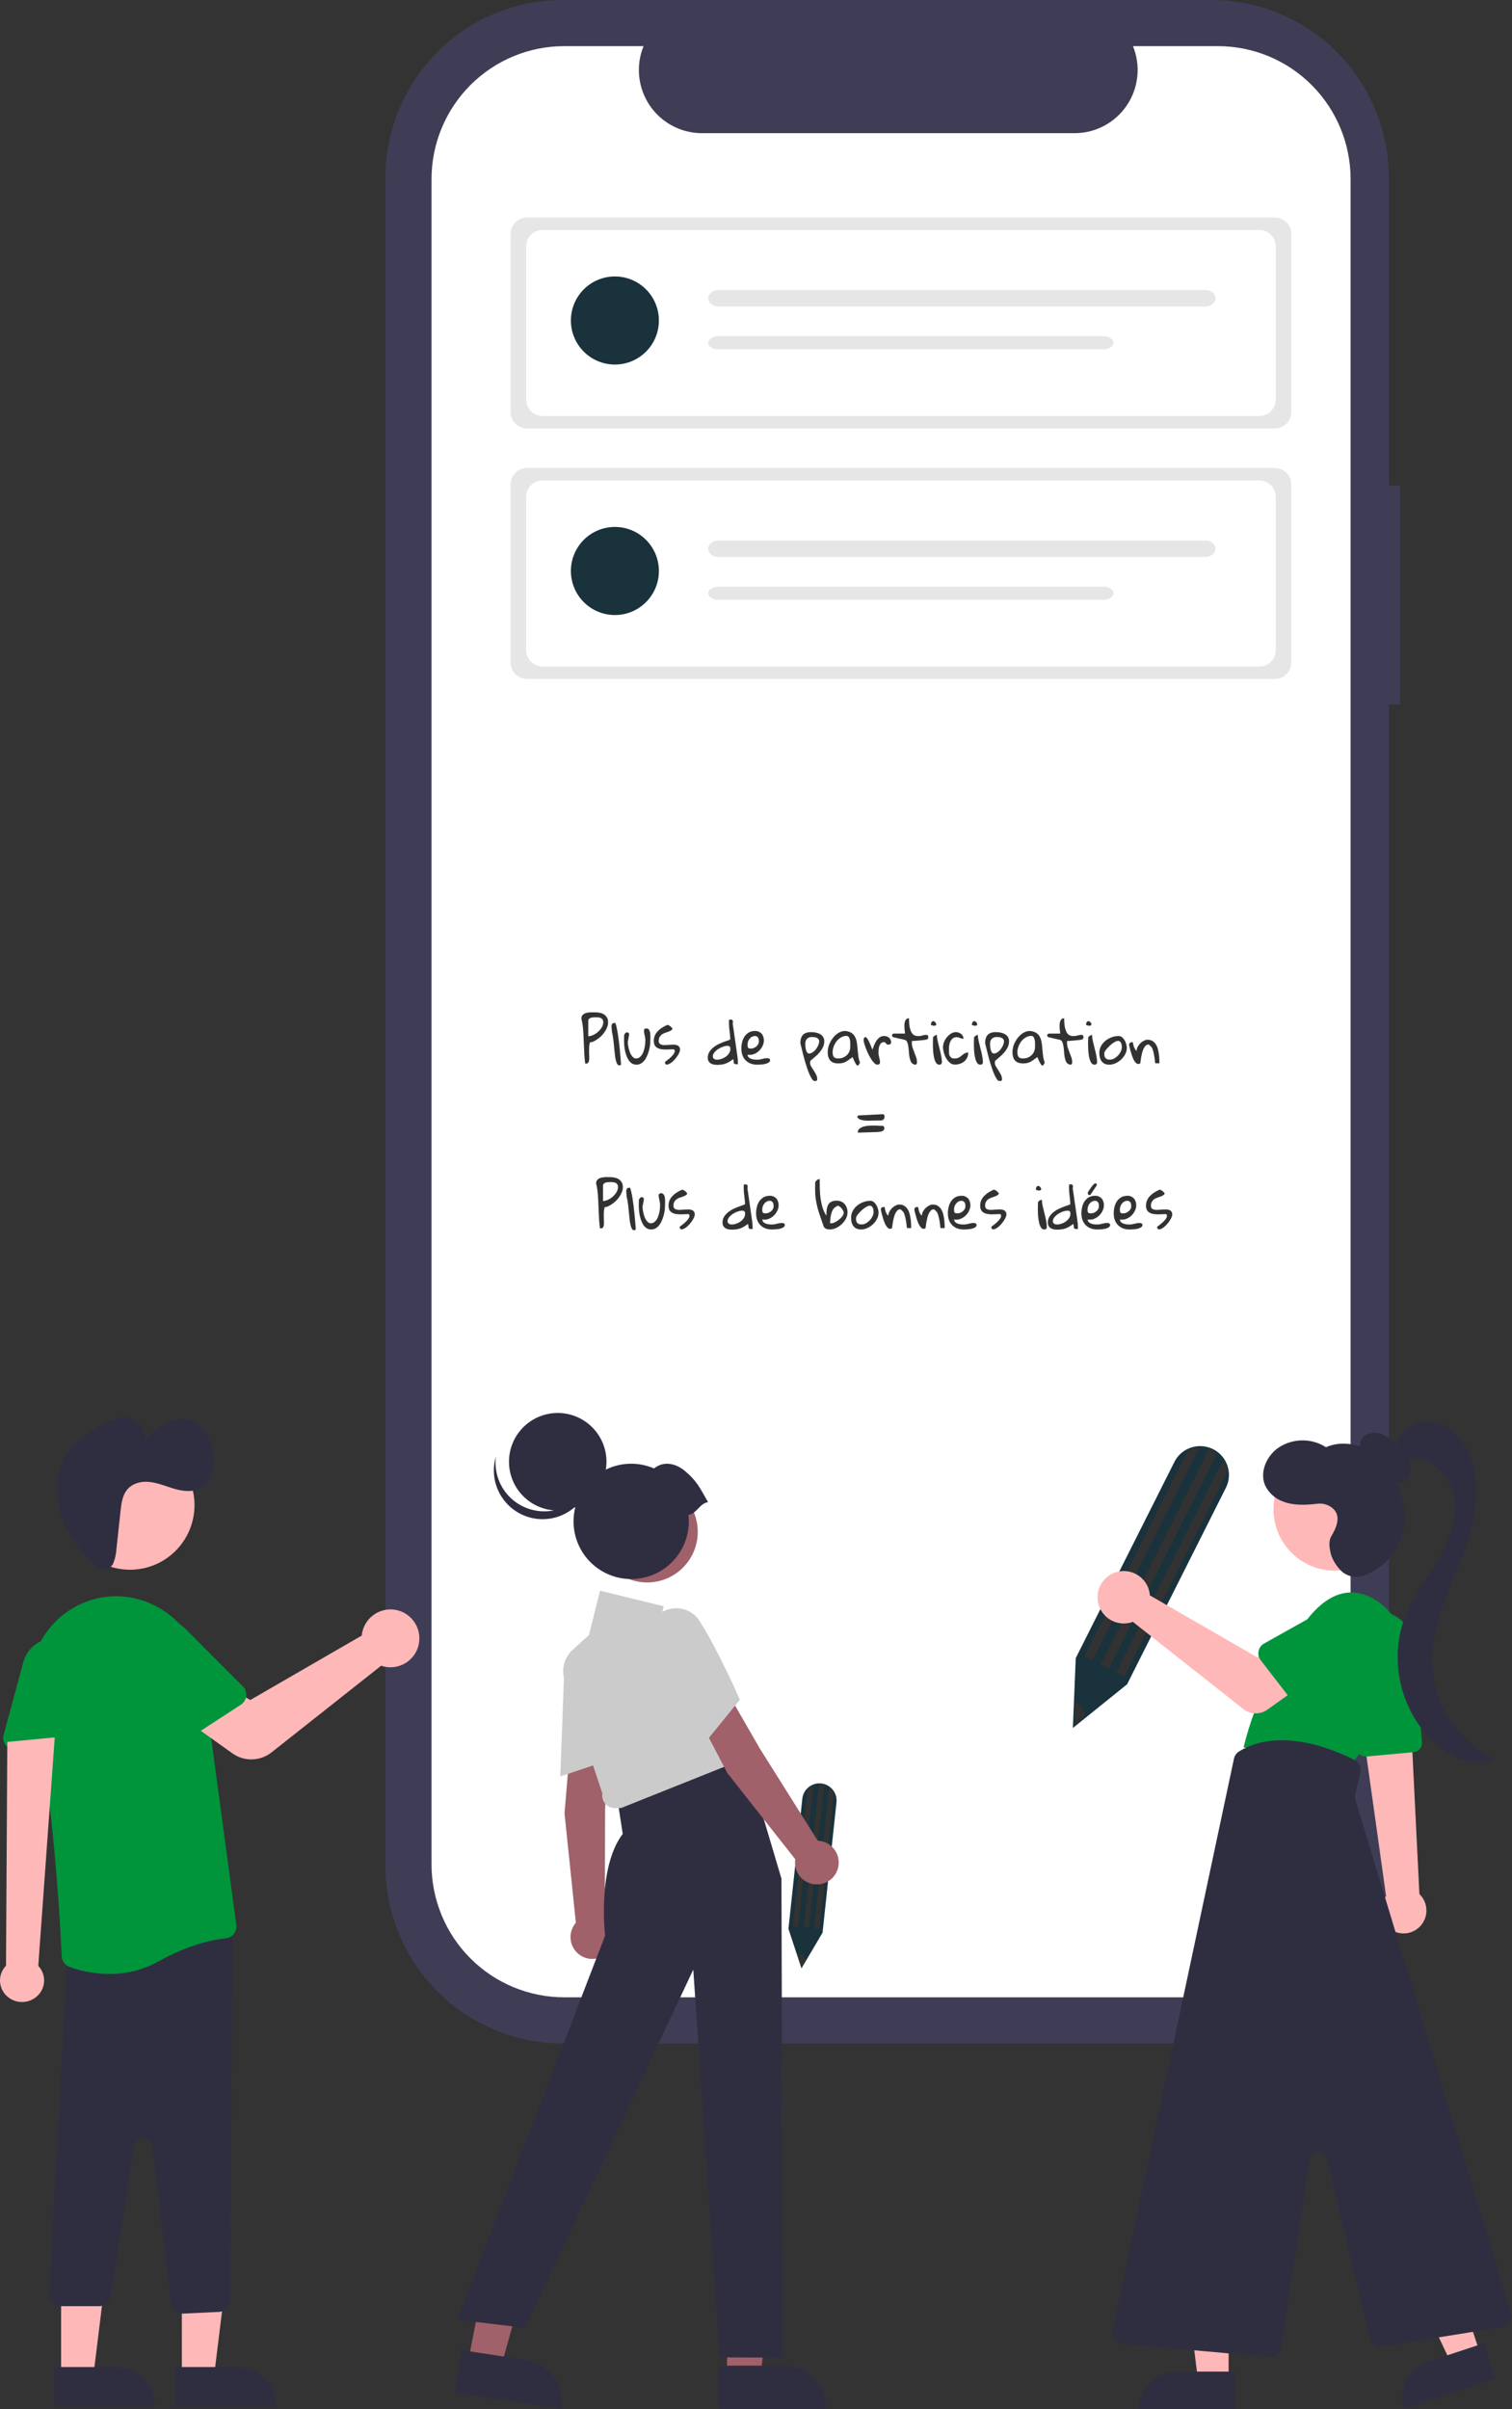 <svg width="459" height="731" viewBox="0 0 459 731" fill="none" xmlns="http://www.w3.org/2000/svg">
<rect x="0" y="0" width="459" height="731" fill="#333333" stroke="none"/>
<g clip-path="url(#clip0_177_610)">
<path d="M425 147.334H421.606V54.014C421.606 39.688 415.937 25.95 405.845 15.82C395.753 5.691 382.066 4.72831e-06 367.794 0H170.812C156.54 0 142.853 5.691 132.761 15.82C122.669 25.95 117 39.688 117 54.014V565.986C117 580.312 122.669 594.05 132.761 604.18C142.853 614.309 156.54 620 170.812 620H367.794C382.066 620 395.753 614.309 405.844 604.179C415.936 594.05 421.605 580.312 421.605 565.986V213.762H424.999L425 147.334Z" fill="#3F3D56"/>
<path d="M369.713 14H343.938C345.124 16.91 345.576 20.068 345.256 23.195C344.935 26.322 343.852 29.322 342.101 31.931C340.35 34.539 337.985 36.677 335.215 38.155C332.445 39.633 329.354 40.406 326.215 40.406H213.084C209.945 40.405 206.855 39.632 204.085 38.154C201.315 36.676 198.95 34.539 197.199 31.93C195.448 29.321 194.365 26.321 194.045 23.195C193.724 20.068 194.177 16.91 195.362 14H171.287C165.996 14 160.758 15.043 155.87 17.071C150.982 19.098 146.541 22.07 142.8 25.816C139.059 29.562 136.091 34.01 134.067 38.905C132.042 43.799 131 49.045 131 54.343V565.657C131 576.356 135.245 586.618 142.8 594.184C150.355 601.75 160.602 606 171.287 606H369.713C380.398 606 390.645 601.75 398.2 594.184C405.755 586.618 410 576.356 410 565.657V54.343C410 43.643 405.755 33.382 398.2 25.816C390.645 18.25 380.398 14 369.713 14V14Z" fill="white"/>
<path d="M176.487 309.113C176.487 308.75 176.552 308.451 176.681 308.217C176.821 307.982 177.009 307.795 177.243 307.654C177.478 307.502 177.735 307.391 178.017 307.32C178.31 307.25 178.608 307.203 178.913 307.18C179.229 307.145 179.534 307.133 179.827 307.145C180.12 307.145 180.39 307.145 180.636 307.145C181.116 307.145 181.597 307.191 182.077 307.285C182.558 307.379 182.979 307.543 183.343 307.777C183.718 308.012 184.022 308.328 184.257 308.727C184.491 309.113 184.608 309.6 184.608 310.186C184.608 310.701 184.503 311.217 184.292 311.732C184.093 312.236 183.829 312.723 183.501 313.191C183.185 313.648 182.821 314.07 182.411 314.457C182.001 314.832 181.591 315.154 181.181 315.424C180.782 315.693 180.396 315.904 180.021 316.057C179.657 316.209 179.353 316.268 179.106 316.232C178.966 316.689 178.878 317.182 178.843 317.709C178.819 318.225 178.813 318.734 178.825 319.238C178.837 319.73 178.854 320.205 178.878 320.662C178.901 321.107 178.878 321.494 178.808 321.822C178.749 322.139 178.632 322.379 178.456 322.543C178.28 322.695 178.011 322.742 177.647 322.684C177.542 321.852 177.46 321.008 177.401 320.152C177.354 319.297 177.313 318.447 177.278 317.604C177.243 316.76 177.208 315.939 177.173 315.143C177.149 314.334 177.108 313.566 177.05 312.84C177.003 312.113 176.933 311.434 176.839 310.801C176.745 310.168 176.628 309.605 176.487 309.113ZM180.829 308.656C180.653 308.656 180.437 308.662 180.179 308.674C179.921 308.686 179.669 308.727 179.423 308.797C179.188 308.855 178.989 308.967 178.825 309.131C178.661 309.283 178.579 309.506 178.579 309.799V314.404C179.06 314.404 179.569 314.275 180.108 314.018C180.647 313.76 181.14 313.432 181.585 313.033C182.03 312.635 182.399 312.184 182.692 311.68C182.985 311.176 183.132 310.678 183.132 310.186C183.132 309.822 183.062 309.541 182.921 309.342C182.792 309.143 182.616 308.99 182.394 308.885C182.183 308.779 181.942 308.715 181.673 308.691C181.403 308.668 181.122 308.656 180.829 308.656ZM185.751 313.051C185.751 312.711 185.728 312.383 185.681 312.066C185.634 311.738 185.622 311.451 185.646 311.205C185.669 310.947 185.757 310.742 185.909 310.59C186.073 310.438 186.366 310.361 186.788 310.361C186.917 310.631 187.04 311.041 187.157 311.592C187.286 312.143 187.409 312.775 187.526 313.49C187.644 314.205 187.755 314.984 187.86 315.828C187.966 316.66 188.06 317.498 188.142 318.342C188.235 319.186 188.312 320.018 188.37 320.838C188.44 321.646 188.493 322.385 188.528 323.053C188.142 323.311 187.831 323.328 187.597 323.105C187.362 322.883 187.169 322.508 187.017 321.98C186.864 321.441 186.747 320.791 186.665 320.029C186.583 319.256 186.501 318.459 186.419 317.639C186.349 316.807 186.261 315.992 186.155 315.195C186.05 314.387 185.915 313.672 185.751 313.051ZM189.442 315.828C189.442 315.758 189.442 315.635 189.442 315.459C189.454 315.271 189.46 315.078 189.46 314.879C189.46 314.68 189.46 314.498 189.46 314.334C189.472 314.158 189.478 314.035 189.478 313.965C189.56 313.824 189.653 313.689 189.759 313.561C189.876 313.42 189.993 313.326 190.11 313.279C190.239 313.221 190.374 313.209 190.515 313.244C190.667 313.279 190.819 313.396 190.972 313.596V313.736V313.965C190.96 314.023 190.937 314.164 190.901 314.387C190.866 314.598 190.825 314.832 190.778 315.09C190.731 315.348 190.685 315.588 190.638 315.811C190.603 316.021 190.585 316.156 190.585 316.215C190.585 316.438 190.608 316.719 190.655 317.059C190.702 317.387 190.767 317.732 190.849 318.096C190.942 318.459 191.054 318.822 191.183 319.186C191.323 319.549 191.487 319.877 191.675 320.17C191.862 320.451 192.067 320.686 192.29 320.873C192.524 321.061 192.794 321.154 193.099 321.154C193.474 321.154 193.802 321.055 194.083 320.855C194.376 320.656 194.628 320.398 194.839 320.082C195.05 319.766 195.22 319.408 195.349 319.01C195.489 318.611 195.601 318.213 195.683 317.814C195.765 317.404 195.823 317.012 195.858 316.637C195.894 316.262 195.911 315.934 195.911 315.652C195.911 315.371 195.888 315.107 195.841 314.861C195.806 314.604 195.759 314.352 195.7 314.105C195.642 313.859 195.589 313.619 195.542 313.385C195.507 313.139 195.489 312.893 195.489 312.646C195.489 312.424 195.565 312.266 195.718 312.172C195.882 312.078 196.063 312.031 196.263 312.031C196.509 312.031 196.708 312.107 196.86 312.26C197.013 312.4 197.13 312.582 197.212 312.805C197.306 313.027 197.364 313.285 197.388 313.578C197.423 313.859 197.44 314.141 197.44 314.422C197.44 314.703 197.435 314.973 197.423 315.23C197.411 315.477 197.405 315.676 197.405 315.828C197.405 316.227 197.376 316.678 197.317 317.182C197.259 317.686 197.153 318.207 197.001 318.746C196.86 319.273 196.679 319.795 196.456 320.311C196.245 320.826 195.981 321.289 195.665 321.699C195.36 322.098 195.003 322.42 194.593 322.666C194.194 322.912 193.743 323.035 193.239 323.035C192.712 323.035 192.249 322.912 191.851 322.666C191.452 322.408 191.112 322.074 190.831 321.664C190.562 321.242 190.333 320.768 190.146 320.24C189.958 319.713 189.812 319.186 189.706 318.658C189.612 318.131 189.542 317.621 189.495 317.129C189.46 316.625 189.442 316.191 189.442 315.828ZM201.853 322.209C202.04 322.08 202.263 321.916 202.521 321.717C202.79 321.506 203.06 321.283 203.329 321.049C203.599 320.814 203.851 320.568 204.085 320.311C204.319 320.053 204.501 319.807 204.63 319.572C204.771 319.326 204.841 319.098 204.841 318.887C204.841 318.676 204.735 318.5 204.524 318.359C204.149 318.359 203.739 318.377 203.294 318.412C202.849 318.436 202.403 318.447 201.958 318.447C201.513 318.436 201.079 318.395 200.657 318.324C200.247 318.254 199.878 318.125 199.55 317.938C199.222 317.75 198.958 317.486 198.759 317.146C198.571 316.795 198.478 316.35 198.478 315.811C198.478 315.178 198.595 314.609 198.829 314.105C199.075 313.59 199.397 313.139 199.796 312.752C200.194 312.354 200.64 312.008 201.132 311.715C201.636 311.41 202.14 311.152 202.644 310.941C202.948 311.023 203.229 311.17 203.487 311.381C203.745 311.592 203.968 311.826 204.155 312.084C204.073 312.342 203.909 312.541 203.663 312.682C203.429 312.822 203.153 312.945 202.837 313.051C202.532 313.156 202.21 313.268 201.87 313.385C201.53 313.502 201.22 313.66 200.938 313.859C200.669 314.047 200.44 314.299 200.253 314.615C200.065 314.92 199.972 315.324 199.972 315.828C199.972 316.203 200.065 316.479 200.253 316.654C200.44 316.83 200.687 316.953 200.991 317.023C201.296 317.082 201.642 317.105 202.028 317.094C202.415 317.07 202.808 317.041 203.206 317.006C203.616 316.971 204.015 316.953 204.401 316.953C204.788 316.941 205.134 316.988 205.438 317.094C205.743 317.188 205.983 317.346 206.159 317.568C206.347 317.791 206.44 318.119 206.44 318.553C206.44 318.74 206.376 318.98 206.247 319.273C206.13 319.566 205.966 319.883 205.755 320.223C205.556 320.551 205.315 320.879 205.034 321.207C204.765 321.535 204.478 321.834 204.173 322.104C203.88 322.361 203.581 322.578 203.276 322.754C202.983 322.918 202.708 323 202.45 323C202.204 323 202.04 322.912 201.958 322.736C201.888 322.561 201.853 322.385 201.853 322.209ZM214.86 320.926C214.86 320.246 215.03 319.643 215.37 319.115C215.71 318.588 216.132 318.131 216.636 317.744C217.14 317.346 217.685 317.012 218.271 316.742C218.856 316.461 219.401 316.232 219.905 316.057C220.409 315.869 220.831 315.723 221.171 315.617C221.511 315.5 221.681 315.406 221.681 315.336C221.681 314.926 221.657 314.527 221.61 314.141C221.575 313.742 221.534 313.344 221.487 312.945C221.44 312.547 221.394 312.154 221.347 311.768C221.312 311.369 221.294 310.977 221.294 310.59V309.447C221.774 309.271 222.114 309.289 222.313 309.5C222.524 309.711 222.56 310.074 222.419 310.59C222.466 310.848 222.53 311.252 222.612 311.803C222.694 312.354 222.782 312.975 222.876 313.666C222.981 314.357 223.087 315.084 223.192 315.846C223.31 316.607 223.415 317.34 223.509 318.043C223.614 318.734 223.702 319.355 223.772 319.906C223.843 320.445 223.896 320.85 223.931 321.119C223.942 321.178 223.954 321.295 223.966 321.471C223.978 321.635 223.983 321.816 223.983 322.016C223.995 322.203 224.001 322.379 224.001 322.543C224.013 322.707 224.019 322.824 224.019 322.895C223.573 322.895 223.269 322.877 223.104 322.842C222.952 322.807 222.853 322.736 222.806 322.631C222.771 322.525 222.753 322.373 222.753 322.174C222.753 321.975 222.694 321.699 222.577 321.348C222.144 321.688 221.733 321.969 221.347 322.191C220.96 322.414 220.573 322.596 220.187 322.736C219.8 322.865 219.407 322.953 219.009 323C218.622 323.059 218.206 323.088 217.761 323.088C217.386 323.088 217.022 323.059 216.671 323C216.331 322.93 216.026 322.812 215.757 322.648C215.487 322.484 215.271 322.262 215.106 321.98C214.942 321.699 214.86 321.348 214.86 320.926ZM216.39 320.557C216.39 320.744 216.431 320.896 216.513 321.014C216.595 321.131 216.7 321.23 216.829 321.312C216.958 321.395 217.093 321.453 217.233 321.488C217.386 321.512 217.532 321.523 217.673 321.523C218.083 321.523 218.522 321.447 218.991 321.295C219.472 321.131 219.911 320.908 220.31 320.627C220.72 320.334 221.054 319.988 221.312 319.59C221.581 319.191 221.716 318.758 221.716 318.289C221.716 317.926 221.651 317.674 221.522 317.533C221.394 317.393 221.147 317.322 220.784 317.322C220.409 317.322 219.97 317.41 219.466 317.586C218.974 317.762 218.493 317.996 218.024 318.289C217.567 318.582 217.181 318.928 216.864 319.326C216.548 319.713 216.39 320.123 216.39 320.557ZM225.056 318.113C225.056 317.48 225.132 316.848 225.284 316.215C225.437 315.582 225.677 315.014 226.005 314.51C226.345 314.006 226.778 313.596 227.306 313.279C227.845 312.963 228.495 312.805 229.257 312.805C229.69 312.805 230.071 312.887 230.399 313.051C230.728 313.203 231.003 313.408 231.226 313.666C231.448 313.924 231.612 314.229 231.718 314.58C231.835 314.92 231.894 315.277 231.894 315.652C231.894 316.25 231.753 316.83 231.472 317.393C231.202 317.955 230.833 318.453 230.364 318.887C229.907 319.309 229.38 319.631 228.782 319.854C228.185 320.064 227.575 320.111 226.954 319.994C226.966 320.334 227.077 320.609 227.288 320.82C227.511 321.02 227.774 321.172 228.079 321.277C228.384 321.383 228.7 321.453 229.028 321.488C229.356 321.512 229.649 321.523 229.907 321.523C230.177 321.523 230.429 321.5 230.663 321.453C230.897 321.406 231.132 321.354 231.366 321.295C231.601 321.236 231.835 321.184 232.069 321.137C232.315 321.09 232.573 321.066 232.843 321.066C232.948 321.066 233.054 321.072 233.159 321.084C233.265 321.096 233.364 321.125 233.458 321.172C233.552 321.207 233.628 321.271 233.687 321.365C233.745 321.447 233.774 321.553 233.774 321.682C233.774 321.904 233.692 322.092 233.528 322.244C233.364 322.385 233.153 322.508 232.896 322.613C232.649 322.719 232.374 322.801 232.069 322.859C231.765 322.906 231.466 322.947 231.173 322.982C230.892 323.006 230.628 323.018 230.382 323.018C230.147 323.029 229.972 323.035 229.854 323.035C229.104 323.035 228.431 322.918 227.833 322.684C227.235 322.438 226.731 322.104 226.321 321.682C225.911 321.248 225.595 320.732 225.372 320.135C225.161 319.525 225.056 318.852 225.056 318.113ZM226.919 316.971C226.919 317.381 226.972 317.68 227.077 317.867C227.194 318.055 227.47 318.148 227.903 318.148C228.208 318.148 228.507 318.096 228.8 317.99C229.093 317.873 229.356 317.715 229.591 317.516C229.837 317.316 230.03 317.082 230.171 316.812C230.312 316.543 230.382 316.25 230.382 315.934C230.382 315.758 230.364 315.576 230.329 315.389C230.306 315.201 230.247 315.031 230.153 314.879C230.06 314.715 229.937 314.586 229.784 314.492C229.644 314.387 229.456 314.334 229.222 314.334C228.87 314.334 228.548 314.416 228.255 314.58C227.974 314.732 227.733 314.938 227.534 315.195C227.335 315.441 227.183 315.723 227.077 316.039C226.972 316.344 226.919 316.654 226.919 316.971ZM242.968 316.514C242.968 315.377 243.231 314.533 243.759 313.982C244.286 313.432 245.095 313.156 246.185 313.156C246.63 313.156 247.087 313.197 247.556 313.279C248.036 313.361 248.476 313.508 248.874 313.719C249.272 313.918 249.595 314.199 249.841 314.562C250.099 314.926 250.228 315.395 250.228 315.969C250.228 316.602 250.087 317.199 249.806 317.762C249.536 318.312 249.19 318.834 248.769 319.326C248.358 319.807 247.901 320.258 247.397 320.68C246.905 321.09 246.442 321.482 246.009 321.857C245.985 321.904 245.962 322.004 245.938 322.156C245.927 322.297 245.921 322.391 245.921 322.438C245.921 322.824 246.032 323.211 246.255 323.598C246.489 323.996 246.741 324.395 247.011 324.793C247.28 325.203 247.526 325.625 247.749 326.059C247.972 326.492 248.083 326.943 248.083 327.412C248.083 327.693 248.024 327.857 247.907 327.904C247.79 327.963 247.544 327.992 247.169 327.992C246.935 327.898 246.7 327.676 246.466 327.324C246.243 326.984 246.015 326.562 245.78 326.059C245.558 325.555 245.335 324.986 245.112 324.354C244.901 323.732 244.696 323.1 244.497 322.455C244.31 321.799 244.128 321.154 243.952 320.521C243.788 319.877 243.642 319.285 243.513 318.746C243.384 318.207 243.267 317.744 243.161 317.357C243.067 316.959 243.003 316.678 242.968 316.514ZM244.462 316.672C244.462 316.848 244.474 317.105 244.497 317.445C244.521 317.773 244.567 318.102 244.638 318.43C244.72 318.758 244.837 319.045 244.989 319.291C245.142 319.525 245.353 319.643 245.622 319.643C245.985 319.643 246.349 319.52 246.712 319.273C247.087 319.027 247.415 318.717 247.696 318.342C247.989 317.967 248.224 317.568 248.399 317.146C248.587 316.713 248.681 316.32 248.681 315.969C248.681 315.676 248.61 315.447 248.47 315.283C248.329 315.107 248.147 314.973 247.925 314.879C247.714 314.773 247.485 314.709 247.239 314.686C246.993 314.65 246.759 314.633 246.536 314.633C245.868 314.633 245.353 314.814 244.989 315.178C244.638 315.529 244.462 316.027 244.462 316.672ZM258.823 320.732C258.378 321.037 257.991 321.312 257.663 321.559C257.347 321.793 257.036 321.992 256.731 322.156C256.427 322.32 256.099 322.443 255.747 322.525C255.407 322.607 254.985 322.648 254.481 322.648C253.392 322.648 252.583 322.361 252.056 321.787C251.528 321.201 251.265 320.334 251.265 319.186C251.265 318.74 251.323 318.277 251.44 317.797C251.558 317.316 251.728 316.842 251.95 316.373C252.185 315.893 252.46 315.441 252.776 315.02C253.093 314.586 253.45 314.205 253.849 313.877C254.247 313.549 254.669 313.291 255.114 313.104C255.571 312.904 256.052 312.805 256.556 312.805C257.399 312.887 258.062 313.098 258.542 313.438C259.022 313.766 259.386 314.193 259.632 314.721C259.878 315.236 260.048 315.816 260.142 316.461C260.235 317.094 260.306 317.75 260.353 318.43C260.411 319.109 260.481 319.789 260.563 320.469C260.646 321.148 260.815 321.775 261.073 322.35C260.921 322.736 260.774 323.006 260.634 323.158C260.505 323.322 260.358 323.352 260.194 323.246C260.03 323.141 259.837 322.883 259.614 322.473C259.403 322.062 259.14 321.482 258.823 320.732ZM252.759 319.221C252.759 319.889 252.882 320.381 253.128 320.697C253.386 321.002 253.837 321.154 254.481 321.154C254.962 321.154 255.419 321.072 255.853 320.908C256.298 320.732 256.685 320.498 257.013 320.205C257.341 319.9 257.604 319.537 257.804 319.115C258.003 318.693 258.103 318.225 258.103 317.709C258.103 317.498 258.108 317.205 258.12 316.83C258.132 316.443 258.108 316.062 258.05 315.688C257.991 315.312 257.88 314.99 257.716 314.721C257.552 314.439 257.306 314.299 256.978 314.299C256.368 314.299 255.806 314.457 255.29 314.773C254.774 315.078 254.329 315.471 253.954 315.951C253.579 316.432 253.286 316.965 253.075 317.551C252.864 318.125 252.759 318.682 252.759 319.221ZM262.181 315.617C262.181 315.512 262.187 315.406 262.198 315.301C262.21 315.184 262.233 315.084 262.269 315.002C262.304 314.908 262.356 314.832 262.427 314.773C262.509 314.715 262.62 314.686 262.761 314.686C262.878 314.686 263.007 314.779 263.147 314.967C263.3 315.143 263.452 315.371 263.604 315.652C263.757 315.922 263.903 316.221 264.044 316.549C264.196 316.877 264.325 317.182 264.431 317.463C264.548 317.732 264.642 317.967 264.712 318.166C264.782 318.365 264.823 318.471 264.835 318.482C264.987 318.072 265.157 317.627 265.345 317.146C265.532 316.666 265.761 316.221 266.03 315.811C266.312 315.389 266.64 315.037 267.015 314.756C267.401 314.475 267.87 314.334 268.421 314.334C268.702 314.334 268.966 314.381 269.212 314.475C269.47 314.557 269.692 314.686 269.88 314.861C270.079 315.025 270.237 315.225 270.354 315.459C270.472 315.693 270.53 315.963 270.53 316.268C270.53 316.525 270.425 316.707 270.214 316.812C270.015 316.918 269.786 316.971 269.528 316.971H269.353L268.597 316.215C268.573 316.215 268.556 316.209 268.544 316.197C268.521 316.197 268.497 316.197 268.474 316.197C268.462 316.186 268.444 316.18 268.421 316.18C268.011 316.18 267.688 316.297 267.454 316.531C267.231 316.754 267.062 317.035 266.944 317.375C266.827 317.703 266.751 318.055 266.716 318.43C266.692 318.793 266.681 319.127 266.681 319.432C266.681 319.666 266.704 319.906 266.751 320.152C266.798 320.387 266.851 320.621 266.909 320.855C266.968 321.078 267.021 321.312 267.067 321.559C267.114 321.793 267.138 322.039 267.138 322.297C267.138 322.789 266.874 323.035 266.347 323.035C266.054 323.035 265.749 322.883 265.433 322.578C265.116 322.262 264.8 321.863 264.483 321.383C264.179 320.902 263.886 320.375 263.604 319.801C263.323 319.215 263.077 318.646 262.866 318.096C262.655 317.545 262.485 317.047 262.356 316.602C262.239 316.156 262.181 315.828 262.181 315.617ZM270.776 314.141C270.776 314.105 270.782 314.076 270.794 314.053C270.794 314.029 270.8 314 270.812 313.965C270.858 313.906 270.929 313.83 271.022 313.736C271.116 313.643 271.175 313.596 271.198 313.596H274.731C274.731 313.467 274.714 313.262 274.679 312.98C274.644 312.699 274.608 312.389 274.573 312.049C274.55 311.709 274.544 311.357 274.556 310.994C274.567 310.619 274.614 310.285 274.696 309.992C274.79 309.688 274.931 309.441 275.118 309.254C275.317 309.055 275.593 308.955 275.944 308.955C275.944 310.139 276.026 311.088 276.19 311.803C276.354 312.518 276.571 313.068 276.841 313.455C277.122 313.842 277.438 314.094 277.79 314.211C278.142 314.328 278.499 314.381 278.862 314.369C279.237 314.346 279.601 314.287 279.952 314.193C280.304 314.1 280.614 314.035 280.884 314C281.165 313.965 281.388 313.994 281.552 314.088C281.716 314.17 281.798 314.375 281.798 314.703C281.798 314.949 281.739 315.125 281.622 315.23C281.517 315.336 281.306 315.418 280.989 315.477C280.896 315.488 280.737 315.512 280.515 315.547C280.304 315.57 280.063 315.594 279.794 315.617C279.524 315.641 279.237 315.67 278.933 315.705C278.628 315.729 278.341 315.752 278.071 315.775C277.802 315.799 277.556 315.816 277.333 315.828C277.11 315.828 276.946 315.828 276.841 315.828C276.841 315.887 276.835 315.986 276.823 316.127C276.812 316.268 276.806 316.361 276.806 316.408C276.806 316.924 276.888 317.428 277.052 317.92C277.216 318.4 277.392 318.881 277.579 319.361C277.778 319.842 277.96 320.322 278.124 320.803C278.288 321.283 278.37 321.781 278.37 322.297C278.37 322.391 278.358 322.49 278.335 322.596C278.323 322.689 278.288 322.777 278.229 322.859C278.183 322.93 278.106 322.982 278.001 323.018C277.907 323.064 277.772 323.059 277.597 323C277.151 322.883 276.817 322.631 276.595 322.244C276.384 321.857 276.226 321.4 276.12 320.873C276.015 320.334 275.944 319.766 275.909 319.168C275.874 318.57 275.815 318.014 275.733 317.498C275.663 316.971 275.546 316.525 275.382 316.162C275.218 315.787 274.954 315.559 274.591 315.477L271.198 314.703C271.151 314.703 271.081 314.656 270.987 314.562C270.894 314.457 270.835 314.381 270.812 314.334C270.8 314.311 270.794 314.281 270.794 314.246C270.782 314.223 270.776 314.188 270.776 314.141ZM283.204 316.408C283.204 316.338 283.204 316.227 283.204 316.074C283.216 315.91 283.222 315.74 283.222 315.564C283.233 315.389 283.239 315.219 283.239 315.055C283.251 314.891 283.257 314.773 283.257 314.703C283.386 314.516 283.55 314.363 283.749 314.246C283.96 314.129 284.171 314.035 284.382 313.965C284.417 314.598 284.517 315.271 284.681 315.986C284.845 316.701 285.021 317.422 285.208 318.148C285.396 318.863 285.56 319.572 285.7 320.275C285.853 320.979 285.929 321.635 285.929 322.244C285.929 322.771 285.659 323.035 285.12 323.035C284.792 323.035 284.517 322.9 284.294 322.631C284.071 322.361 283.89 322.021 283.749 321.611C283.62 321.189 283.515 320.727 283.433 320.223C283.351 319.707 283.292 319.203 283.257 318.711C283.233 318.219 283.216 317.768 283.204 317.357C283.204 316.947 283.204 316.631 283.204 316.408ZM283.45 309.816C283.673 309.91 283.86 310.062 284.013 310.273C284.165 310.484 284.229 310.678 284.206 310.854C284.194 311.018 284.065 311.135 283.819 311.205C283.573 311.264 283.163 311.193 282.589 310.994C282.589 310.678 282.647 310.402 282.765 310.168C282.894 309.934 283.122 309.816 283.45 309.816ZM286.263 317.709C286.263 317.217 286.368 316.701 286.579 316.162C286.802 315.623 287.095 315.137 287.458 314.703C287.821 314.258 288.237 313.889 288.706 313.596C289.187 313.303 289.69 313.156 290.218 313.156C290.487 313.156 290.757 313.203 291.026 313.297C291.296 313.391 291.536 313.525 291.747 313.701C291.97 313.877 292.146 314.088 292.274 314.334C292.415 314.58 292.485 314.855 292.485 315.16C292.274 315.16 292.081 315.137 291.905 315.09C291.741 315.043 291.577 314.99 291.413 314.932C291.249 314.861 291.085 314.803 290.921 314.756C290.769 314.709 290.599 314.686 290.411 314.686C289.931 314.686 289.538 314.809 289.233 315.055C288.94 315.289 288.706 315.588 288.53 315.951C288.354 316.314 288.231 316.707 288.161 317.129C288.103 317.539 288.073 317.926 288.073 318.289C288.073 318.348 288.073 318.459 288.073 318.623C288.085 318.787 288.091 318.963 288.091 319.15C288.103 319.326 288.108 319.496 288.108 319.66C288.12 319.824 288.132 319.936 288.144 319.994C288.272 320.275 288.396 320.492 288.513 320.645C288.642 320.797 288.776 320.914 288.917 320.996C289.058 321.066 289.21 321.113 289.374 321.137C289.538 321.148 289.731 321.154 289.954 321.154C290.259 321.154 290.522 321.107 290.745 321.014C290.979 320.92 291.196 320.809 291.396 320.68C291.595 320.551 291.782 320.41 291.958 320.258C292.134 320.094 292.315 319.947 292.503 319.818C292.702 319.678 292.913 319.566 293.136 319.484C293.37 319.391 293.634 319.344 293.927 319.344C293.927 319.918 293.821 320.428 293.61 320.873C293.411 321.318 293.124 321.699 292.749 322.016C292.386 322.332 291.952 322.578 291.448 322.754C290.956 322.918 290.417 323 289.831 323C289.28 323 288.782 322.812 288.337 322.438C287.903 322.062 287.528 321.605 287.212 321.066C286.907 320.516 286.673 319.936 286.509 319.326C286.345 318.717 286.263 318.178 286.263 317.709ZM295.649 316.408C295.649 316.338 295.649 316.227 295.649 316.074C295.661 315.91 295.667 315.74 295.667 315.564C295.679 315.389 295.685 315.219 295.685 315.055C295.696 314.891 295.702 314.773 295.702 314.703C295.831 314.516 295.995 314.363 296.194 314.246C296.405 314.129 296.616 314.035 296.827 313.965C296.862 314.598 296.962 315.271 297.126 315.986C297.29 316.701 297.466 317.422 297.653 318.148C297.841 318.863 298.005 319.572 298.146 320.275C298.298 320.979 298.374 321.635 298.374 322.244C298.374 322.771 298.104 323.035 297.565 323.035C297.237 323.035 296.962 322.9 296.739 322.631C296.517 322.361 296.335 322.021 296.194 321.611C296.065 321.189 295.96 320.727 295.878 320.223C295.796 319.707 295.737 319.203 295.702 318.711C295.679 318.219 295.661 317.768 295.649 317.357C295.649 316.947 295.649 316.631 295.649 316.408ZM295.896 309.816C296.118 309.91 296.306 310.062 296.458 310.273C296.61 310.484 296.675 310.678 296.651 310.854C296.64 311.018 296.511 311.135 296.265 311.205C296.019 311.264 295.608 311.193 295.034 310.994C295.034 310.678 295.093 310.402 295.21 310.168C295.339 309.934 295.567 309.816 295.896 309.816ZM299.06 316.514C299.06 315.377 299.323 314.533 299.851 313.982C300.378 313.432 301.187 313.156 302.276 313.156C302.722 313.156 303.179 313.197 303.647 313.279C304.128 313.361 304.567 313.508 304.966 313.719C305.364 313.918 305.687 314.199 305.933 314.562C306.19 314.926 306.319 315.395 306.319 315.969C306.319 316.602 306.179 317.199 305.897 317.762C305.628 318.312 305.282 318.834 304.86 319.326C304.45 319.807 303.993 320.258 303.489 320.68C302.997 321.09 302.534 321.482 302.101 321.857C302.077 321.904 302.054 322.004 302.03 322.156C302.019 322.297 302.013 322.391 302.013 322.438C302.013 322.824 302.124 323.211 302.347 323.598C302.581 323.996 302.833 324.395 303.103 324.793C303.372 325.203 303.618 325.625 303.841 326.059C304.063 326.492 304.175 326.943 304.175 327.412C304.175 327.693 304.116 327.857 303.999 327.904C303.882 327.963 303.636 327.992 303.261 327.992C303.026 327.898 302.792 327.676 302.558 327.324C302.335 326.984 302.106 326.562 301.872 326.059C301.649 325.555 301.427 324.986 301.204 324.354C300.993 323.732 300.788 323.1 300.589 322.455C300.401 321.799 300.22 321.154 300.044 320.521C299.88 319.877 299.733 319.285 299.604 318.746C299.476 318.207 299.358 317.744 299.253 317.357C299.159 316.959 299.095 316.678 299.06 316.514ZM300.554 316.672C300.554 316.848 300.565 317.105 300.589 317.445C300.612 317.773 300.659 318.102 300.729 318.43C300.812 318.758 300.929 319.045 301.081 319.291C301.233 319.525 301.444 319.643 301.714 319.643C302.077 319.643 302.44 319.52 302.804 319.273C303.179 319.027 303.507 318.717 303.788 318.342C304.081 317.967 304.315 317.568 304.491 317.146C304.679 316.713 304.772 316.32 304.772 315.969C304.772 315.676 304.702 315.447 304.562 315.283C304.421 315.107 304.239 314.973 304.017 314.879C303.806 314.773 303.577 314.709 303.331 314.686C303.085 314.65 302.851 314.633 302.628 314.633C301.96 314.633 301.444 314.814 301.081 315.178C300.729 315.529 300.554 316.027 300.554 316.672ZM314.915 320.732C314.47 321.037 314.083 321.312 313.755 321.559C313.438 321.793 313.128 321.992 312.823 322.156C312.519 322.32 312.19 322.443 311.839 322.525C311.499 322.607 311.077 322.648 310.573 322.648C309.483 322.648 308.675 322.361 308.147 321.787C307.62 321.201 307.356 320.334 307.356 319.186C307.356 318.74 307.415 318.277 307.532 317.797C307.649 317.316 307.819 316.842 308.042 316.373C308.276 315.893 308.552 315.441 308.868 315.02C309.185 314.586 309.542 314.205 309.94 313.877C310.339 313.549 310.761 313.291 311.206 313.104C311.663 312.904 312.144 312.805 312.647 312.805C313.491 312.887 314.153 313.098 314.634 313.438C315.114 313.766 315.478 314.193 315.724 314.721C315.97 315.236 316.14 315.816 316.233 316.461C316.327 317.094 316.397 317.75 316.444 318.43C316.503 319.109 316.573 319.789 316.655 320.469C316.737 321.148 316.907 321.775 317.165 322.35C317.013 322.736 316.866 323.006 316.726 323.158C316.597 323.322 316.45 323.352 316.286 323.246C316.122 323.141 315.929 322.883 315.706 322.473C315.495 322.062 315.231 321.482 314.915 320.732ZM308.851 319.221C308.851 319.889 308.974 320.381 309.22 320.697C309.478 321.002 309.929 321.154 310.573 321.154C311.054 321.154 311.511 321.072 311.944 320.908C312.39 320.732 312.776 320.498 313.104 320.205C313.433 319.9 313.696 319.537 313.896 319.115C314.095 318.693 314.194 318.225 314.194 317.709C314.194 317.498 314.2 317.205 314.212 316.83C314.224 316.443 314.2 316.062 314.142 315.688C314.083 315.312 313.972 314.99 313.808 314.721C313.644 314.439 313.397 314.299 313.069 314.299C312.46 314.299 311.897 314.457 311.382 314.773C310.866 315.078 310.421 315.471 310.046 315.951C309.671 316.432 309.378 316.965 309.167 317.551C308.956 318.125 308.851 318.682 308.851 319.221ZM317.886 314.141C317.886 314.105 317.892 314.076 317.903 314.053C317.903 314.029 317.909 314 317.921 313.965C317.968 313.906 318.038 313.83 318.132 313.736C318.226 313.643 318.284 313.596 318.308 313.596H321.841C321.841 313.467 321.823 313.262 321.788 312.98C321.753 312.699 321.718 312.389 321.683 312.049C321.659 311.709 321.653 311.357 321.665 310.994C321.677 310.619 321.724 310.285 321.806 309.992C321.899 309.688 322.04 309.441 322.228 309.254C322.427 309.055 322.702 308.955 323.054 308.955C323.054 310.139 323.136 311.088 323.3 311.803C323.464 312.518 323.681 313.068 323.95 313.455C324.231 313.842 324.548 314.094 324.899 314.211C325.251 314.328 325.608 314.381 325.972 314.369C326.347 314.346 326.71 314.287 327.062 314.193C327.413 314.1 327.724 314.035 327.993 314C328.274 313.965 328.497 313.994 328.661 314.088C328.825 314.17 328.907 314.375 328.907 314.703C328.907 314.949 328.849 315.125 328.731 315.23C328.626 315.336 328.415 315.418 328.099 315.477C328.005 315.488 327.847 315.512 327.624 315.547C327.413 315.57 327.173 315.594 326.903 315.617C326.634 315.641 326.347 315.67 326.042 315.705C325.737 315.729 325.45 315.752 325.181 315.775C324.911 315.799 324.665 315.816 324.442 315.828C324.22 315.828 324.056 315.828 323.95 315.828C323.95 315.887 323.944 315.986 323.933 316.127C323.921 316.268 323.915 316.361 323.915 316.408C323.915 316.924 323.997 317.428 324.161 317.92C324.325 318.4 324.501 318.881 324.688 319.361C324.888 319.842 325.069 320.322 325.233 320.803C325.397 321.283 325.479 321.781 325.479 322.297C325.479 322.391 325.468 322.49 325.444 322.596C325.433 322.689 325.397 322.777 325.339 322.859C325.292 322.93 325.216 322.982 325.11 323.018C325.017 323.064 324.882 323.059 324.706 323C324.261 322.883 323.927 322.631 323.704 322.244C323.493 321.857 323.335 321.4 323.229 320.873C323.124 320.334 323.054 319.766 323.019 319.168C322.983 318.57 322.925 318.014 322.843 317.498C322.772 316.971 322.655 316.525 322.491 316.162C322.327 315.787 322.063 315.559 321.7 315.477L318.308 314.703C318.261 314.703 318.19 314.656 318.097 314.562C318.003 314.457 317.944 314.381 317.921 314.334C317.909 314.311 317.903 314.281 317.903 314.246C317.892 314.223 317.886 314.188 317.886 314.141ZM330.313 316.408C330.313 316.338 330.313 316.227 330.313 316.074C330.325 315.91 330.331 315.74 330.331 315.564C330.343 315.389 330.349 315.219 330.349 315.055C330.36 314.891 330.366 314.773 330.366 314.703C330.495 314.516 330.659 314.363 330.858 314.246C331.069 314.129 331.28 314.035 331.491 313.965C331.526 314.598 331.626 315.271 331.79 315.986C331.954 316.701 332.13 317.422 332.317 318.148C332.505 318.863 332.669 319.572 332.81 320.275C332.962 320.979 333.038 321.635 333.038 322.244C333.038 322.771 332.769 323.035 332.229 323.035C331.901 323.035 331.626 322.9 331.403 322.631C331.181 322.361 330.999 322.021 330.858 321.611C330.729 321.189 330.624 320.727 330.542 320.223C330.46 319.707 330.401 319.203 330.366 318.711C330.343 318.219 330.325 317.768 330.313 317.357C330.313 316.947 330.313 316.631 330.313 316.408ZM330.56 309.816C330.782 309.91 330.97 310.062 331.122 310.273C331.274 310.484 331.339 310.678 331.315 310.854C331.304 311.018 331.175 311.135 330.929 311.205C330.683 311.264 330.272 311.193 329.698 310.994C329.698 310.678 329.757 310.402 329.874 310.168C330.003 309.934 330.231 309.816 330.56 309.816ZM333.724 319.432C333.724 318.705 333.894 318.031 334.233 317.41C334.573 316.777 335.019 316.238 335.569 315.793C336.132 315.336 336.759 314.979 337.45 314.721C338.153 314.463 338.862 314.334 339.577 314.334C339.976 314.334 340.327 314.463 340.632 314.721C340.948 314.979 341.212 315.295 341.423 315.67C341.634 316.033 341.792 316.42 341.897 316.83C342.015 317.24 342.073 317.598 342.073 317.902C342.073 318.559 341.915 319.197 341.599 319.818C341.282 320.428 340.872 320.973 340.368 321.453C339.864 321.922 339.296 322.303 338.663 322.596C338.03 322.889 337.397 323.035 336.765 323.035C336.202 323.035 335.728 322.941 335.341 322.754C334.954 322.555 334.644 322.297 334.409 321.98C334.175 321.652 333.999 321.271 333.882 320.838C333.776 320.393 333.724 319.924 333.724 319.432ZM335.218 319.607C335.218 319.912 335.241 320.182 335.288 320.416C335.347 320.639 335.44 320.832 335.569 320.996C335.71 321.16 335.892 321.289 336.114 321.383C336.337 321.465 336.612 321.506 336.94 321.506C337.374 321.506 337.808 321.389 338.241 321.154C338.675 320.908 339.062 320.604 339.401 320.24C339.753 319.865 340.034 319.455 340.245 319.01C340.456 318.564 340.562 318.131 340.562 317.709C340.562 317.521 340.544 317.316 340.509 317.094C340.474 316.871 340.415 316.666 340.333 316.479C340.251 316.291 340.134 316.133 339.981 316.004C339.829 315.875 339.636 315.811 339.401 315.811C339.19 315.811 338.938 315.881 338.646 316.021C338.364 316.162 338.065 316.344 337.749 316.566C337.444 316.789 337.14 317.041 336.835 317.322C336.542 317.604 336.272 317.885 336.026 318.166C335.78 318.447 335.581 318.717 335.429 318.975C335.288 319.232 335.218 319.443 335.218 319.607ZM342.759 317.076C342.759 316.771 342.835 316.555 342.987 316.426C343.14 316.285 343.386 316.215 343.726 316.215H343.901C343.937 316.402 343.978 316.619 344.024 316.865C344.071 317.111 344.142 317.363 344.235 317.621C344.329 317.879 344.44 318.119 344.569 318.342C344.698 318.553 344.856 318.723 345.044 318.852C345.056 318.441 345.155 318.049 345.343 317.674C345.542 317.287 345.782 316.947 346.063 316.654C346.356 316.35 346.673 316.098 347.013 315.898C347.364 315.688 347.71 315.547 348.05 315.477H348.437C348.999 315.477 349.479 315.605 349.878 315.863C350.276 316.109 350.604 316.438 350.862 316.848C351.132 317.246 351.337 317.703 351.478 318.219C351.618 318.734 351.724 319.262 351.794 319.801C351.876 320.328 351.923 320.844 351.935 321.348C351.958 321.84 351.97 322.262 351.97 322.613H350.687C350.616 321.91 350.528 321.236 350.423 320.592C350.388 320.334 350.341 320.064 350.282 319.783C350.224 319.49 350.159 319.221 350.089 318.975C350.019 318.717 349.942 318.482 349.86 318.271C349.778 318.049 349.685 317.861 349.579 317.709C349.532 317.662 349.468 317.598 349.386 317.516C349.315 317.434 349.239 317.352 349.157 317.27C349.075 317.188 348.999 317.117 348.929 317.059C348.858 317 348.817 316.971 348.806 316.971C348.454 316.877 348.149 316.947 347.892 317.182C347.634 317.404 347.405 317.709 347.206 318.096C347.007 318.482 346.843 318.922 346.714 319.414C346.597 319.906 346.497 320.381 346.415 320.838C346.333 321.283 346.274 321.676 346.239 322.016C346.204 322.344 346.181 322.543 346.169 322.613C345.876 322.824 345.601 322.889 345.343 322.807C345.085 322.713 344.839 322.525 344.604 322.244C344.382 321.963 344.177 321.611 343.989 321.189C343.813 320.768 343.649 320.322 343.497 319.854C343.345 319.373 343.204 318.893 343.075 318.412C342.958 317.932 342.853 317.486 342.759 317.076ZM267.656 341.584C267.996 341.561 268.213 341.625 268.307 341.777C268.4 341.93 268.447 342.111 268.447 342.322C268.447 342.592 268.365 342.803 268.201 342.955C268.049 343.107 267.85 343.219 267.604 343.289C267.369 343.359 267.117 343.406 266.848 343.43C266.59 343.453 266.355 343.471 266.145 343.482C266.004 343.494 265.781 343.5 265.477 343.5C265.184 343.5 264.844 343.512 264.457 343.535C264.082 343.547 263.684 343.559 263.262 343.57C262.852 343.582 262.453 343.594 262.066 343.605C261.691 343.617 261.352 343.629 261.047 343.641C260.754 343.641 260.537 343.641 260.396 343.641C260.396 343.148 260.561 342.762 260.889 342.48C261.217 342.199 261.627 341.982 262.119 341.83C262.623 341.678 263.174 341.584 263.771 341.549C264.369 341.514 264.938 341.502 265.477 341.514C266.016 341.514 266.484 341.531 266.883 341.566C267.281 341.59 267.539 341.596 267.656 341.584ZM260.572 338.438C261.545 338.391 262.471 338.344 263.35 338.297C263.736 338.285 264.129 338.268 264.527 338.244C264.926 338.221 265.318 338.197 265.705 338.174C266.104 338.15 266.473 338.133 266.812 338.121C267.152 338.109 267.457 338.092 267.727 338.068H267.955C268.189 338.068 268.342 338.15 268.412 338.314C268.482 338.479 268.518 338.643 268.518 338.807C268.518 339.088 268.465 339.311 268.359 339.475C268.266 339.639 268.055 339.797 267.727 339.949C267.633 339.949 267.469 339.955 267.234 339.967C267.012 339.967 266.771 339.967 266.514 339.967C266.256 339.967 266.01 339.973 265.775 339.984C265.541 339.984 265.377 339.984 265.283 339.984C264.979 339.984 264.574 339.996 264.07 340.02C263.566 340.043 263.057 340.031 262.541 339.984C262.025 339.938 261.545 339.832 261.1 339.668C260.666 339.492 260.367 339.205 260.203 338.807L260.572 338.438ZM180.961 359.113C180.961 358.75 181.025 358.451 181.154 358.217C181.295 357.982 181.482 357.795 181.717 357.654C181.951 357.502 182.209 357.391 182.49 357.32C182.783 357.25 183.082 357.203 183.387 357.18C183.703 357.145 184.008 357.133 184.301 357.145C184.594 357.145 184.863 357.145 185.109 357.145C185.59 357.145 186.07 357.191 186.551 357.285C187.031 357.379 187.453 357.543 187.816 357.777C188.191 358.012 188.496 358.328 188.73 358.727C188.965 359.113 189.082 359.6 189.082 360.186C189.082 360.701 188.977 361.217 188.766 361.732C188.566 362.236 188.303 362.723 187.975 363.191C187.658 363.648 187.295 364.07 186.885 364.457C186.475 364.832 186.064 365.154 185.654 365.424C185.256 365.693 184.869 365.904 184.494 366.057C184.131 366.209 183.826 366.268 183.58 366.232C183.439 366.689 183.352 367.182 183.316 367.709C183.293 368.225 183.287 368.734 183.299 369.238C183.311 369.73 183.328 370.205 183.352 370.662C183.375 371.107 183.352 371.494 183.281 371.822C183.223 372.139 183.105 372.379 182.93 372.543C182.754 372.695 182.484 372.742 182.121 372.684C182.016 371.852 181.934 371.008 181.875 370.152C181.828 369.297 181.787 368.447 181.752 367.604C181.717 366.76 181.682 365.939 181.646 365.143C181.623 364.334 181.582 363.566 181.523 362.84C181.477 362.113 181.406 361.434 181.312 360.801C181.219 360.168 181.102 359.605 180.961 359.113ZM185.303 358.656C185.127 358.656 184.91 358.662 184.652 358.674C184.395 358.686 184.143 358.727 183.896 358.797C183.662 358.855 183.463 358.967 183.299 359.131C183.135 359.283 183.053 359.506 183.053 359.799V364.404C183.533 364.404 184.043 364.275 184.582 364.018C185.121 363.76 185.613 363.432 186.059 363.033C186.504 362.635 186.873 362.184 187.166 361.68C187.459 361.176 187.605 360.678 187.605 360.186C187.605 359.822 187.535 359.541 187.395 359.342C187.266 359.143 187.09 358.99 186.867 358.885C186.656 358.779 186.416 358.715 186.146 358.691C185.877 358.668 185.596 358.656 185.303 358.656ZM190.225 363.051C190.225 362.711 190.201 362.383 190.154 362.066C190.107 361.738 190.096 361.451 190.119 361.205C190.143 360.947 190.23 360.742 190.383 360.59C190.547 360.438 190.84 360.361 191.262 360.361C191.391 360.631 191.514 361.041 191.631 361.592C191.76 362.143 191.883 362.775 192 363.49C192.117 364.205 192.229 364.984 192.334 365.828C192.439 366.66 192.533 367.498 192.615 368.342C192.709 369.186 192.785 370.018 192.844 370.838C192.914 371.646 192.967 372.385 193.002 373.053C192.615 373.311 192.305 373.328 192.07 373.105C191.836 372.883 191.643 372.508 191.49 371.98C191.338 371.441 191.221 370.791 191.139 370.029C191.057 369.256 190.975 368.459 190.893 367.639C190.822 366.807 190.734 365.992 190.629 365.195C190.523 364.387 190.389 363.672 190.225 363.051ZM193.916 365.828C193.916 365.758 193.916 365.635 193.916 365.459C193.928 365.271 193.934 365.078 193.934 364.879C193.934 364.68 193.934 364.498 193.934 364.334C193.945 364.158 193.951 364.035 193.951 363.965C194.033 363.824 194.127 363.689 194.232 363.561C194.35 363.42 194.467 363.326 194.584 363.279C194.713 363.221 194.848 363.209 194.988 363.244C195.141 363.279 195.293 363.396 195.445 363.596V363.736V363.965C195.434 364.023 195.41 364.164 195.375 364.387C195.34 364.598 195.299 364.832 195.252 365.09C195.205 365.348 195.158 365.588 195.111 365.811C195.076 366.021 195.059 366.156 195.059 366.215C195.059 366.438 195.082 366.719 195.129 367.059C195.176 367.387 195.24 367.732 195.322 368.096C195.416 368.459 195.527 368.822 195.656 369.186C195.797 369.549 195.961 369.877 196.148 370.17C196.336 370.451 196.541 370.686 196.764 370.873C196.998 371.061 197.268 371.154 197.572 371.154C197.947 371.154 198.275 371.055 198.557 370.855C198.85 370.656 199.102 370.398 199.312 370.082C199.523 369.766 199.693 369.408 199.822 369.01C199.963 368.611 200.074 368.213 200.156 367.814C200.238 367.404 200.297 367.012 200.332 366.637C200.367 366.262 200.385 365.934 200.385 365.652C200.385 365.371 200.361 365.107 200.314 364.861C200.279 364.604 200.232 364.352 200.174 364.105C200.115 363.859 200.062 363.619 200.016 363.385C199.98 363.139 199.963 362.893 199.963 362.646C199.963 362.424 200.039 362.266 200.191 362.172C200.355 362.078 200.537 362.031 200.736 362.031C200.982 362.031 201.182 362.107 201.334 362.26C201.486 362.4 201.604 362.582 201.686 362.805C201.779 363.027 201.838 363.285 201.861 363.578C201.896 363.859 201.914 364.141 201.914 364.422C201.914 364.703 201.908 364.973 201.896 365.23C201.885 365.477 201.879 365.676 201.879 365.828C201.879 366.227 201.85 366.678 201.791 367.182C201.732 367.686 201.627 368.207 201.475 368.746C201.334 369.273 201.152 369.795 200.93 370.311C200.719 370.826 200.455 371.289 200.139 371.699C199.834 372.098 199.477 372.42 199.066 372.666C198.668 372.912 198.217 373.035 197.713 373.035C197.186 373.035 196.723 372.912 196.324 372.666C195.926 372.408 195.586 372.074 195.305 371.664C195.035 371.242 194.807 370.768 194.619 370.24C194.432 369.713 194.285 369.186 194.18 368.658C194.086 368.131 194.016 367.621 193.969 367.129C193.934 366.625 193.916 366.191 193.916 365.828ZM206.326 372.209C206.514 372.08 206.736 371.916 206.994 371.717C207.264 371.506 207.533 371.283 207.803 371.049C208.072 370.814 208.324 370.568 208.559 370.311C208.793 370.053 208.975 369.807 209.104 369.572C209.244 369.326 209.314 369.098 209.314 368.887C209.314 368.676 209.209 368.5 208.998 368.359C208.623 368.359 208.213 368.377 207.768 368.412C207.322 368.436 206.877 368.447 206.432 368.447C205.986 368.436 205.553 368.395 205.131 368.324C204.721 368.254 204.352 368.125 204.023 367.938C203.695 367.75 203.432 367.486 203.232 367.146C203.045 366.795 202.951 366.35 202.951 365.811C202.951 365.178 203.068 364.609 203.303 364.105C203.549 363.59 203.871 363.139 204.27 362.752C204.668 362.354 205.113 362.008 205.605 361.715C206.109 361.41 206.613 361.152 207.117 360.941C207.422 361.023 207.703 361.17 207.961 361.381C208.219 361.592 208.441 361.826 208.629 362.084C208.547 362.342 208.383 362.541 208.137 362.682C207.902 362.822 207.627 362.945 207.311 363.051C207.006 363.156 206.684 363.268 206.344 363.385C206.004 363.502 205.693 363.66 205.412 363.859C205.143 364.047 204.914 364.299 204.727 364.615C204.539 364.92 204.445 365.324 204.445 365.828C204.445 366.203 204.539 366.479 204.727 366.654C204.914 366.83 205.16 366.953 205.465 367.023C205.77 367.082 206.115 367.105 206.502 367.094C206.889 367.07 207.281 367.041 207.68 367.006C208.09 366.971 208.488 366.953 208.875 366.953C209.262 366.941 209.607 366.988 209.912 367.094C210.217 367.188 210.457 367.346 210.633 367.568C210.82 367.791 210.914 368.119 210.914 368.553C210.914 368.74 210.85 368.98 210.721 369.273C210.604 369.566 210.439 369.883 210.229 370.223C210.029 370.551 209.789 370.879 209.508 371.207C209.238 371.535 208.951 371.834 208.646 372.104C208.354 372.361 208.055 372.578 207.75 372.754C207.457 372.918 207.182 373 206.924 373C206.678 373 206.514 372.912 206.432 372.736C206.361 372.561 206.326 372.385 206.326 372.209ZM219.334 370.926C219.334 370.246 219.504 369.643 219.844 369.115C220.184 368.588 220.605 368.131 221.109 367.744C221.613 367.346 222.158 367.012 222.744 366.742C223.33 366.461 223.875 366.232 224.379 366.057C224.883 365.869 225.305 365.723 225.645 365.617C225.984 365.5 226.154 365.406 226.154 365.336C226.154 364.926 226.131 364.527 226.084 364.141C226.049 363.742 226.008 363.344 225.961 362.945C225.914 362.547 225.867 362.154 225.82 361.768C225.785 361.369 225.768 360.977 225.768 360.59V359.447C226.248 359.271 226.588 359.289 226.787 359.5C226.998 359.711 227.033 360.074 226.893 360.59C226.939 360.848 227.004 361.252 227.086 361.803C227.168 362.354 227.256 362.975 227.35 363.666C227.455 364.357 227.561 365.084 227.666 365.846C227.783 366.607 227.889 367.34 227.982 368.043C228.088 368.734 228.176 369.355 228.246 369.906C228.316 370.445 228.369 370.85 228.404 371.119C228.416 371.178 228.428 371.295 228.439 371.471C228.451 371.635 228.457 371.816 228.457 372.016C228.469 372.203 228.475 372.379 228.475 372.543C228.486 372.707 228.492 372.824 228.492 372.895C228.047 372.895 227.742 372.877 227.578 372.842C227.426 372.807 227.326 372.736 227.279 372.631C227.244 372.525 227.227 372.373 227.227 372.174C227.227 371.975 227.168 371.699 227.051 371.348C226.617 371.688 226.207 371.969 225.82 372.191C225.434 372.414 225.047 372.596 224.66 372.736C224.273 372.865 223.881 372.953 223.482 373C223.096 373.059 222.68 373.088 222.234 373.088C221.859 373.088 221.496 373.059 221.145 373C220.805 372.93 220.5 372.812 220.23 372.648C219.961 372.484 219.744 372.262 219.58 371.98C219.416 371.699 219.334 371.348 219.334 370.926ZM220.863 370.557C220.863 370.744 220.904 370.896 220.986 371.014C221.068 371.131 221.174 371.23 221.303 371.312C221.432 371.395 221.566 371.453 221.707 371.488C221.859 371.512 222.006 371.523 222.146 371.523C222.557 371.523 222.996 371.447 223.465 371.295C223.945 371.131 224.385 370.908 224.783 370.627C225.193 370.334 225.527 369.988 225.785 369.59C226.055 369.191 226.189 368.758 226.189 368.289C226.189 367.926 226.125 367.674 225.996 367.533C225.867 367.393 225.621 367.322 225.258 367.322C224.883 367.322 224.443 367.41 223.939 367.586C223.447 367.762 222.967 367.996 222.498 368.289C222.041 368.582 221.654 368.928 221.338 369.326C221.021 369.713 220.863 370.123 220.863 370.557ZM229.529 368.113C229.529 367.48 229.605 366.848 229.758 366.215C229.91 365.582 230.15 365.014 230.479 364.51C230.818 364.006 231.252 363.596 231.779 363.279C232.318 362.963 232.969 362.805 233.73 362.805C234.164 362.805 234.545 362.887 234.873 363.051C235.201 363.203 235.477 363.408 235.699 363.666C235.922 363.924 236.086 364.229 236.191 364.58C236.309 364.92 236.367 365.277 236.367 365.652C236.367 366.25 236.227 366.83 235.945 367.393C235.676 367.955 235.307 368.453 234.838 368.887C234.381 369.309 233.854 369.631 233.256 369.854C232.658 370.064 232.049 370.111 231.428 369.994C231.439 370.334 231.551 370.609 231.762 370.82C231.984 371.02 232.248 371.172 232.553 371.277C232.857 371.383 233.174 371.453 233.502 371.488C233.83 371.512 234.123 371.523 234.381 371.523C234.65 371.523 234.902 371.5 235.137 371.453C235.371 371.406 235.605 371.354 235.84 371.295C236.074 371.236 236.309 371.184 236.543 371.137C236.789 371.09 237.047 371.066 237.316 371.066C237.422 371.066 237.527 371.072 237.633 371.084C237.738 371.096 237.838 371.125 237.932 371.172C238.025 371.207 238.102 371.271 238.16 371.365C238.219 371.447 238.248 371.553 238.248 371.682C238.248 371.904 238.166 372.092 238.002 372.244C237.838 372.385 237.627 372.508 237.369 372.613C237.123 372.719 236.848 372.801 236.543 372.859C236.238 372.906 235.939 372.947 235.646 372.982C235.365 373.006 235.102 373.018 234.855 373.018C234.621 373.029 234.445 373.035 234.328 373.035C233.578 373.035 232.904 372.918 232.307 372.684C231.709 372.438 231.205 372.104 230.795 371.682C230.385 371.248 230.068 370.732 229.846 370.135C229.635 369.525 229.529 368.852 229.529 368.113ZM231.393 366.971C231.393 367.381 231.445 367.68 231.551 367.867C231.668 368.055 231.943 368.148 232.377 368.148C232.682 368.148 232.98 368.096 233.273 367.99C233.566 367.873 233.83 367.715 234.064 367.516C234.311 367.316 234.504 367.082 234.645 366.812C234.785 366.543 234.855 366.25 234.855 365.934C234.855 365.758 234.838 365.576 234.803 365.389C234.779 365.201 234.721 365.031 234.627 364.879C234.533 364.715 234.41 364.586 234.258 364.492C234.117 364.387 233.93 364.334 233.695 364.334C233.344 364.334 233.021 364.416 232.729 364.58C232.447 364.732 232.207 364.938 232.008 365.195C231.809 365.441 231.656 365.723 231.551 366.039C231.445 366.344 231.393 366.654 231.393 366.971ZM250.096 372.244C249.732 371.189 249.387 370.205 249.059 369.291C248.742 368.365 248.461 367.463 248.215 366.584C247.98 365.693 247.793 364.791 247.652 363.877C247.512 362.963 247.441 361.984 247.441 360.941C247.441 360.859 247.441 360.713 247.441 360.502C247.453 360.279 247.459 360.051 247.459 359.816C247.459 359.582 247.459 359.359 247.459 359.148C247.471 358.926 247.477 358.773 247.477 358.691C247.582 358.457 247.764 358.24 248.021 358.041C248.291 357.842 248.561 357.742 248.83 357.742C248.83 358.609 248.842 359.535 248.865 360.52C248.889 361.492 248.959 362.465 249.076 363.438C249.205 364.41 249.404 365.365 249.674 366.303C249.955 367.229 250.348 368.078 250.852 368.852C250.863 368.57 250.875 368.26 250.887 367.92C250.898 367.58 250.928 367.24 250.975 366.9C251.033 366.561 251.121 366.232 251.238 365.916C251.355 365.6 251.525 365.318 251.748 365.072C251.982 364.826 252.281 364.633 252.645 364.492C253.02 364.352 253.488 364.287 254.051 364.299C254.555 364.299 255.006 364.393 255.404 364.58C255.814 364.768 256.154 365.025 256.424 365.354C256.705 365.67 256.916 366.045 257.057 366.479C257.209 366.9 257.285 367.352 257.285 367.832C257.285 368.477 257.127 369.109 256.811 369.73C256.494 370.352 256.072 370.908 255.545 371.4C255.029 371.893 254.449 372.291 253.805 372.596C253.16 372.889 252.504 373.035 251.836 373.035C251.496 373.035 251.168 372.977 250.852 372.859C250.535 372.73 250.283 372.525 250.096 372.244ZM254.262 365.828C254.027 365.957 253.781 366.109 253.523 366.285C253.266 366.461 253.025 366.736 252.803 367.111C252.592 367.475 252.41 367.973 252.258 368.605C252.105 369.238 252.012 370.076 251.977 371.119C252 371.119 252.059 371.125 252.152 371.137C252.258 371.148 252.328 371.154 252.363 371.154C252.68 371.154 253.037 371.055 253.436 370.855C253.846 370.656 254.238 370.41 254.613 370.117C255 369.824 255.334 369.502 255.615 369.15C255.896 368.787 256.066 368.441 256.125 368.113C256.16 367.914 256.119 367.686 256.002 367.428C255.885 367.17 255.727 366.924 255.527 366.689C255.34 366.443 255.129 366.238 254.895 366.074C254.672 365.91 254.461 365.828 254.262 365.828ZM258.357 369.432C258.357 368.705 258.527 368.031 258.867 367.41C259.207 366.777 259.652 366.238 260.203 365.793C260.766 365.336 261.393 364.979 262.084 364.721C262.787 364.463 263.496 364.334 264.211 364.334C264.609 364.334 264.961 364.463 265.266 364.721C265.582 364.979 265.846 365.295 266.057 365.67C266.268 366.033 266.426 366.42 266.531 366.83C266.648 367.24 266.707 367.598 266.707 367.902C266.707 368.559 266.549 369.197 266.232 369.818C265.916 370.428 265.506 370.973 265.002 371.453C264.498 371.922 263.93 372.303 263.297 372.596C262.664 372.889 262.031 373.035 261.398 373.035C260.836 373.035 260.361 372.941 259.975 372.754C259.588 372.555 259.277 372.297 259.043 371.98C258.809 371.652 258.633 371.271 258.516 370.838C258.41 370.393 258.357 369.924 258.357 369.432ZM259.852 369.607C259.852 369.912 259.875 370.182 259.922 370.416C259.98 370.639 260.074 370.832 260.203 370.996C260.344 371.16 260.525 371.289 260.748 371.383C260.971 371.465 261.246 371.506 261.574 371.506C262.008 371.506 262.441 371.389 262.875 371.154C263.309 370.908 263.695 370.604 264.035 370.24C264.387 369.865 264.668 369.455 264.879 369.01C265.09 368.564 265.195 368.131 265.195 367.709C265.195 367.521 265.178 367.316 265.143 367.094C265.107 366.871 265.049 366.666 264.967 366.479C264.885 366.291 264.768 366.133 264.615 366.004C264.463 365.875 264.27 365.811 264.035 365.811C263.824 365.811 263.572 365.881 263.279 366.021C262.998 366.162 262.699 366.344 262.383 366.566C262.078 366.789 261.773 367.041 261.469 367.322C261.176 367.604 260.906 367.885 260.66 368.166C260.414 368.447 260.215 368.717 260.062 368.975C259.922 369.232 259.852 369.443 259.852 369.607ZM267.393 367.076C267.393 366.771 267.469 366.555 267.621 366.426C267.773 366.285 268.02 366.215 268.359 366.215H268.535C268.57 366.402 268.611 366.619 268.658 366.865C268.705 367.111 268.775 367.363 268.869 367.621C268.963 367.879 269.074 368.119 269.203 368.342C269.332 368.553 269.49 368.723 269.678 368.852C269.689 368.441 269.789 368.049 269.977 367.674C270.176 367.287 270.416 366.947 270.697 366.654C270.99 366.35 271.307 366.098 271.646 365.898C271.998 365.688 272.344 365.547 272.684 365.477H273.07C273.633 365.477 274.113 365.605 274.512 365.863C274.91 366.109 275.238 366.438 275.496 366.848C275.766 367.246 275.971 367.703 276.111 368.219C276.252 368.734 276.357 369.262 276.428 369.801C276.51 370.328 276.557 370.844 276.568 371.348C276.592 371.84 276.604 372.262 276.604 372.613H275.32C275.25 371.91 275.162 371.236 275.057 370.592C275.021 370.334 274.975 370.064 274.916 369.783C274.857 369.49 274.793 369.221 274.723 368.975C274.652 368.717 274.576 368.482 274.494 368.271C274.412 368.049 274.318 367.861 274.213 367.709C274.166 367.662 274.102 367.598 274.02 367.516C273.949 367.434 273.873 367.352 273.791 367.27C273.709 367.188 273.633 367.117 273.562 367.059C273.492 367 273.451 366.971 273.439 366.971C273.088 366.877 272.783 366.947 272.525 367.182C272.268 367.404 272.039 367.709 271.84 368.096C271.641 368.482 271.477 368.922 271.348 369.414C271.23 369.906 271.131 370.381 271.049 370.838C270.967 371.283 270.908 371.676 270.873 372.016C270.838 372.344 270.814 372.543 270.803 372.613C270.51 372.824 270.234 372.889 269.977 372.807C269.719 372.713 269.473 372.525 269.238 372.244C269.016 371.963 268.811 371.611 268.623 371.189C268.447 370.768 268.283 370.322 268.131 369.854C267.979 369.373 267.838 368.893 267.709 368.412C267.592 367.932 267.486 367.486 267.393 367.076ZM277.57 367.076C277.57 366.771 277.646 366.555 277.799 366.426C277.951 366.285 278.197 366.215 278.537 366.215H278.713C278.748 366.402 278.789 366.619 278.836 366.865C278.883 367.111 278.953 367.363 279.047 367.621C279.141 367.879 279.252 368.119 279.381 368.342C279.51 368.553 279.668 368.723 279.855 368.852C279.867 368.441 279.967 368.049 280.154 367.674C280.354 367.287 280.594 366.947 280.875 366.654C281.168 366.35 281.484 366.098 281.824 365.898C282.176 365.688 282.521 365.547 282.861 365.477H283.248C283.811 365.477 284.291 365.605 284.689 365.863C285.088 366.109 285.416 366.438 285.674 366.848C285.943 367.246 286.148 367.703 286.289 368.219C286.43 368.734 286.535 369.262 286.605 369.801C286.688 370.328 286.734 370.844 286.746 371.348C286.77 371.84 286.781 372.262 286.781 372.613H285.498C285.428 371.91 285.34 371.236 285.234 370.592C285.199 370.334 285.152 370.064 285.094 369.783C285.035 369.49 284.971 369.221 284.9 368.975C284.83 368.717 284.754 368.482 284.672 368.271C284.59 368.049 284.496 367.861 284.391 367.709C284.344 367.662 284.279 367.598 284.197 367.516C284.127 367.434 284.051 367.352 283.969 367.27C283.887 367.188 283.811 367.117 283.74 367.059C283.67 367 283.629 366.971 283.617 366.971C283.266 366.877 282.961 366.947 282.703 367.182C282.445 367.404 282.217 367.709 282.018 368.096C281.818 368.482 281.654 368.922 281.525 369.414C281.408 369.906 281.309 370.381 281.227 370.838C281.145 371.283 281.086 371.676 281.051 372.016C281.016 372.344 280.992 372.543 280.98 372.613C280.688 372.824 280.412 372.889 280.154 372.807C279.896 372.713 279.65 372.525 279.416 372.244C279.193 371.963 278.988 371.611 278.801 371.189C278.625 370.768 278.461 370.322 278.309 369.854C278.156 369.373 278.016 368.893 277.887 368.412C277.77 367.932 277.664 367.486 277.57 367.076ZM287.748 368.113C287.748 367.48 287.824 366.848 287.977 366.215C288.129 365.582 288.369 365.014 288.697 364.51C289.037 364.006 289.471 363.596 289.998 363.279C290.537 362.963 291.188 362.805 291.949 362.805C292.383 362.805 292.764 362.887 293.092 363.051C293.42 363.203 293.695 363.408 293.918 363.666C294.141 363.924 294.305 364.229 294.41 364.58C294.527 364.92 294.586 365.277 294.586 365.652C294.586 366.25 294.445 366.83 294.164 367.393C293.895 367.955 293.525 368.453 293.057 368.887C292.6 369.309 292.072 369.631 291.475 369.854C290.877 370.064 290.268 370.111 289.646 369.994C289.658 370.334 289.77 370.609 289.98 370.82C290.203 371.02 290.467 371.172 290.771 371.277C291.076 371.383 291.393 371.453 291.721 371.488C292.049 371.512 292.342 371.523 292.6 371.523C292.869 371.523 293.121 371.5 293.355 371.453C293.59 371.406 293.824 371.354 294.059 371.295C294.293 371.236 294.527 371.184 294.762 371.137C295.008 371.09 295.266 371.066 295.535 371.066C295.641 371.066 295.746 371.072 295.852 371.084C295.957 371.096 296.057 371.125 296.15 371.172C296.244 371.207 296.32 371.271 296.379 371.365C296.438 371.447 296.467 371.553 296.467 371.682C296.467 371.904 296.385 372.092 296.221 372.244C296.057 372.385 295.846 372.508 295.588 372.613C295.342 372.719 295.066 372.801 294.762 372.859C294.457 372.906 294.158 372.947 293.865 372.982C293.584 373.006 293.32 373.018 293.074 373.018C292.84 373.029 292.664 373.035 292.547 373.035C291.797 373.035 291.123 372.918 290.525 372.684C289.928 372.438 289.424 372.104 289.014 371.682C288.604 371.248 288.287 370.732 288.064 370.135C287.854 369.525 287.748 368.852 287.748 368.113ZM289.611 366.971C289.611 367.381 289.664 367.68 289.77 367.867C289.887 368.055 290.162 368.148 290.596 368.148C290.9 368.148 291.199 368.096 291.492 367.99C291.785 367.873 292.049 367.715 292.283 367.516C292.529 367.316 292.723 367.082 292.863 366.812C293.004 366.543 293.074 366.25 293.074 365.934C293.074 365.758 293.057 365.576 293.021 365.389C292.998 365.201 292.939 365.031 292.846 364.879C292.752 364.715 292.629 364.586 292.477 364.492C292.336 364.387 292.148 364.334 291.914 364.334C291.562 364.334 291.24 364.416 290.947 364.58C290.666 364.732 290.426 364.938 290.227 365.195C290.027 365.441 289.875 365.723 289.77 366.039C289.664 366.344 289.611 366.654 289.611 366.971ZM300.932 372.209C301.119 372.08 301.342 371.916 301.6 371.717C301.869 371.506 302.139 371.283 302.408 371.049C302.678 370.814 302.93 370.568 303.164 370.311C303.398 370.053 303.58 369.807 303.709 369.572C303.85 369.326 303.92 369.098 303.92 368.887C303.92 368.676 303.814 368.5 303.604 368.359C303.229 368.359 302.818 368.377 302.373 368.412C301.928 368.436 301.482 368.447 301.037 368.447C300.592 368.436 300.158 368.395 299.736 368.324C299.326 368.254 298.957 368.125 298.629 367.938C298.301 367.75 298.037 367.486 297.838 367.146C297.65 366.795 297.557 366.35 297.557 365.811C297.557 365.178 297.674 364.609 297.908 364.105C298.154 363.59 298.477 363.139 298.875 362.752C299.273 362.354 299.719 362.008 300.211 361.715C300.715 361.41 301.219 361.152 301.723 360.941C302.027 361.023 302.309 361.17 302.566 361.381C302.824 361.592 303.047 361.826 303.234 362.084C303.152 362.342 302.988 362.541 302.742 362.682C302.508 362.822 302.232 362.945 301.916 363.051C301.611 363.156 301.289 363.268 300.949 363.385C300.609 363.502 300.299 363.66 300.018 363.859C299.748 364.047 299.52 364.299 299.332 364.615C299.145 364.92 299.051 365.324 299.051 365.828C299.051 366.203 299.145 366.479 299.332 366.654C299.52 366.83 299.766 366.953 300.07 367.023C300.375 367.082 300.721 367.105 301.107 367.094C301.494 367.07 301.887 367.041 302.285 367.006C302.695 366.971 303.094 366.953 303.48 366.953C303.867 366.941 304.213 366.988 304.518 367.094C304.822 367.188 305.062 367.346 305.238 367.568C305.426 367.791 305.52 368.119 305.52 368.553C305.52 368.74 305.455 368.98 305.326 369.273C305.209 369.566 305.045 369.883 304.834 370.223C304.635 370.551 304.395 370.879 304.113 371.207C303.844 371.535 303.557 371.834 303.252 372.104C302.959 372.361 302.66 372.578 302.355 372.754C302.062 372.918 301.787 373 301.529 373C301.283 373 301.119 372.912 301.037 372.736C300.967 372.561 300.932 372.385 300.932 372.209ZM315.064 366.408C315.064 366.338 315.064 366.227 315.064 366.074C315.076 365.91 315.082 365.74 315.082 365.564C315.094 365.389 315.1 365.219 315.1 365.055C315.111 364.891 315.117 364.773 315.117 364.703C315.246 364.516 315.41 364.363 315.609 364.246C315.82 364.129 316.031 364.035 316.242 363.965C316.277 364.598 316.377 365.271 316.541 365.986C316.705 366.701 316.881 367.422 317.068 368.148C317.256 368.863 317.42 369.572 317.561 370.275C317.713 370.979 317.789 371.635 317.789 372.244C317.789 372.771 317.52 373.035 316.98 373.035C316.652 373.035 316.377 372.9 316.154 372.631C315.932 372.361 315.75 372.021 315.609 371.611C315.48 371.189 315.375 370.727 315.293 370.223C315.211 369.707 315.152 369.203 315.117 368.711C315.094 368.219 315.076 367.768 315.064 367.357C315.064 366.947 315.064 366.631 315.064 366.408ZM315.311 359.816C315.533 359.91 315.721 360.062 315.873 360.273C316.025 360.484 316.09 360.678 316.066 360.854C316.055 361.018 315.926 361.135 315.68 361.205C315.434 361.264 315.023 361.193 314.449 360.994C314.449 360.678 314.508 360.402 314.625 360.168C314.754 359.934 314.982 359.816 315.311 359.816ZM318.088 370.926C318.088 370.246 318.258 369.643 318.598 369.115C318.938 368.588 319.359 368.131 319.863 367.744C320.367 367.346 320.912 367.012 321.498 366.742C322.084 366.461 322.629 366.232 323.133 366.057C323.637 365.869 324.059 365.723 324.398 365.617C324.738 365.5 324.908 365.406 324.908 365.336C324.908 364.926 324.885 364.527 324.838 364.141C324.803 363.742 324.762 363.344 324.715 362.945C324.668 362.547 324.621 362.154 324.574 361.768C324.539 361.369 324.521 360.977 324.521 360.59V359.447C325.002 359.271 325.342 359.289 325.541 359.5C325.752 359.711 325.787 360.074 325.646 360.59C325.693 360.848 325.758 361.252 325.84 361.803C325.922 362.354 326.01 362.975 326.104 363.666C326.209 364.357 326.314 365.084 326.42 365.846C326.537 366.607 326.643 367.34 326.736 368.043C326.842 368.734 326.93 369.355 327 369.906C327.07 370.445 327.123 370.85 327.158 371.119C327.17 371.178 327.182 371.295 327.193 371.471C327.205 371.635 327.211 371.816 327.211 372.016C327.223 372.203 327.229 372.379 327.229 372.543C327.24 372.707 327.246 372.824 327.246 372.895C326.801 372.895 326.496 372.877 326.332 372.842C326.18 372.807 326.08 372.736 326.033 372.631C325.998 372.525 325.98 372.373 325.98 372.174C325.98 371.975 325.922 371.699 325.805 371.348C325.371 371.688 324.961 371.969 324.574 372.191C324.188 372.414 323.801 372.596 323.414 372.736C323.027 372.865 322.635 372.953 322.236 373C321.85 373.059 321.434 373.088 320.988 373.088C320.613 373.088 320.25 373.059 319.898 373C319.559 372.93 319.254 372.812 318.984 372.648C318.715 372.484 318.498 372.262 318.334 371.98C318.17 371.699 318.088 371.348 318.088 370.926ZM319.617 370.557C319.617 370.744 319.658 370.896 319.74 371.014C319.822 371.131 319.928 371.23 320.057 371.312C320.186 371.395 320.32 371.453 320.461 371.488C320.613 371.512 320.76 371.523 320.9 371.523C321.311 371.523 321.75 371.447 322.219 371.295C322.699 371.131 323.139 370.908 323.537 370.627C323.947 370.334 324.281 369.988 324.539 369.59C324.809 369.191 324.943 368.758 324.943 368.289C324.943 367.926 324.879 367.674 324.75 367.533C324.621 367.393 324.375 367.322 324.012 367.322C323.637 367.322 323.197 367.41 322.693 367.586C322.201 367.762 321.721 367.996 321.252 368.289C320.795 368.582 320.408 368.928 320.092 369.326C319.775 369.713 319.617 370.123 319.617 370.557ZM328.283 368.113C328.283 367.48 328.359 366.848 328.512 366.215C328.664 365.582 328.904 365.014 329.232 364.51C329.572 364.006 330.006 363.596 330.533 363.279C331.072 362.963 331.723 362.805 332.484 362.805C332.918 362.805 333.299 362.887 333.627 363.051C333.955 363.203 334.23 363.408 334.453 363.666C334.676 363.924 334.84 364.229 334.945 364.58C335.062 364.92 335.121 365.277 335.121 365.652C335.121 366.25 334.98 366.83 334.699 367.393C334.43 367.955 334.061 368.453 333.592 368.887C333.135 369.309 332.607 369.631 332.01 369.854C331.412 370.064 330.803 370.111 330.182 369.994C330.193 370.334 330.305 370.609 330.516 370.82C330.738 371.02 331.002 371.172 331.307 371.277C331.611 371.383 331.928 371.453 332.256 371.488C332.584 371.512 332.877 371.523 333.135 371.523C333.404 371.523 333.656 371.5 333.891 371.453C334.125 371.406 334.359 371.354 334.594 371.295C334.828 371.236 335.062 371.184 335.297 371.137C335.543 371.09 335.801 371.066 336.07 371.066C336.176 371.066 336.281 371.072 336.387 371.084C336.492 371.096 336.592 371.125 336.686 371.172C336.779 371.207 336.855 371.271 336.914 371.365C336.973 371.447 337.002 371.553 337.002 371.682C337.002 371.904 336.92 372.092 336.756 372.244C336.592 372.385 336.381 372.508 336.123 372.613C335.877 372.719 335.602 372.801 335.297 372.859C334.992 372.906 334.693 372.947 334.4 372.982C334.119 373.006 333.855 373.018 333.609 373.018C333.375 373.029 333.199 373.035 333.082 373.035C332.332 373.035 331.658 372.918 331.061 372.684C330.463 372.438 329.959 372.104 329.549 371.682C329.139 371.248 328.822 370.732 328.6 370.135C328.389 369.525 328.283 368.852 328.283 368.113ZM330.146 366.971C330.146 367.381 330.199 367.68 330.305 367.867C330.422 368.055 330.697 368.148 331.131 368.148C331.436 368.148 331.734 368.096 332.027 367.99C332.32 367.873 332.584 367.715 332.818 367.516C333.064 367.316 333.258 367.082 333.398 366.812C333.539 366.543 333.609 366.25 333.609 365.934C333.609 365.758 333.592 365.576 333.557 365.389C333.533 365.201 333.475 365.031 333.381 364.879C333.287 364.715 333.164 364.586 333.012 364.492C332.871 364.387 332.684 364.334 332.449 364.334C332.098 364.334 331.775 364.416 331.482 364.58C331.201 364.732 330.961 364.938 330.762 365.195C330.562 365.441 330.41 365.723 330.305 366.039C330.199 366.344 330.146 366.654 330.146 366.971ZM332.994 359.588L331.096 362.4C330.955 362.564 330.814 362.635 330.674 362.611C330.533 362.588 330.422 362.523 330.34 362.418C330.27 362.301 330.229 362.16 330.217 361.996C330.217 361.82 330.281 361.65 330.41 361.486C330.445 361.451 330.48 361.404 330.516 361.346C330.562 361.275 330.592 361.229 330.604 361.205C330.721 361.018 330.855 360.807 331.008 360.572C331.16 360.338 331.318 360.121 331.482 359.922C331.646 359.711 331.805 359.529 331.957 359.377C332.121 359.213 332.273 359.107 332.414 359.061C332.555 359.002 332.672 359.014 332.766 359.096C332.871 359.166 332.947 359.33 332.994 359.588ZM338.092 368.113C338.092 367.48 338.168 366.848 338.32 366.215C338.473 365.582 338.713 365.014 339.041 364.51C339.381 364.006 339.814 363.596 340.342 363.279C340.881 362.963 341.531 362.805 342.293 362.805C342.727 362.805 343.107 362.887 343.436 363.051C343.764 363.203 344.039 363.408 344.262 363.666C344.484 363.924 344.648 364.229 344.754 364.58C344.871 364.92 344.93 365.277 344.93 365.652C344.93 366.25 344.789 366.83 344.508 367.393C344.238 367.955 343.869 368.453 343.4 368.887C342.943 369.309 342.416 369.631 341.818 369.854C341.221 370.064 340.611 370.111 339.99 369.994C340.002 370.334 340.113 370.609 340.324 370.82C340.547 371.02 340.811 371.172 341.115 371.277C341.42 371.383 341.736 371.453 342.064 371.488C342.393 371.512 342.686 371.523 342.943 371.523C343.213 371.523 343.465 371.5 343.699 371.453C343.934 371.406 344.168 371.354 344.402 371.295C344.637 371.236 344.871 371.184 345.105 371.137C345.352 371.09 345.609 371.066 345.879 371.066C345.984 371.066 346.09 371.072 346.195 371.084C346.301 371.096 346.4 371.125 346.494 371.172C346.588 371.207 346.664 371.271 346.723 371.365C346.781 371.447 346.811 371.553 346.811 371.682C346.811 371.904 346.729 372.092 346.564 372.244C346.4 372.385 346.189 372.508 345.932 372.613C345.686 372.719 345.41 372.801 345.105 372.859C344.801 372.906 344.502 372.947 344.209 372.982C343.928 373.006 343.664 373.018 343.418 373.018C343.184 373.029 343.008 373.035 342.891 373.035C342.141 373.035 341.467 372.918 340.869 372.684C340.271 372.438 339.768 372.104 339.357 371.682C338.947 371.248 338.631 370.732 338.408 370.135C338.197 369.525 338.092 368.852 338.092 368.113ZM339.955 366.971C339.955 367.381 340.008 367.68 340.113 367.867C340.23 368.055 340.506 368.148 340.939 368.148C341.244 368.148 341.543 368.096 341.836 367.99C342.129 367.873 342.393 367.715 342.627 367.516C342.873 367.316 343.066 367.082 343.207 366.812C343.348 366.543 343.418 366.25 343.418 365.934C343.418 365.758 343.4 365.576 343.365 365.389C343.342 365.201 343.283 365.031 343.189 364.879C343.096 364.715 342.973 364.586 342.82 364.492C342.68 364.387 342.492 364.334 342.258 364.334C341.906 364.334 341.584 364.416 341.291 364.58C341.01 364.732 340.77 364.938 340.57 365.195C340.371 365.441 340.219 365.723 340.113 366.039C340.008 366.344 339.955 366.654 339.955 366.971ZM351.275 372.209C351.463 372.08 351.686 371.916 351.943 371.717C352.213 371.506 352.482 371.283 352.752 371.049C353.021 370.814 353.273 370.568 353.508 370.311C353.742 370.053 353.924 369.807 354.053 369.572C354.193 369.326 354.264 369.098 354.264 368.887C354.264 368.676 354.158 368.5 353.947 368.359C353.572 368.359 353.162 368.377 352.717 368.412C352.271 368.436 351.826 368.447 351.381 368.447C350.936 368.436 350.502 368.395 350.08 368.324C349.67 368.254 349.301 368.125 348.973 367.938C348.645 367.75 348.381 367.486 348.182 367.146C347.994 366.795 347.9 366.35 347.9 365.811C347.9 365.178 348.018 364.609 348.252 364.105C348.498 363.59 348.82 363.139 349.219 362.752C349.617 362.354 350.062 362.008 350.555 361.715C351.059 361.41 351.562 361.152 352.066 360.941C352.371 361.023 352.652 361.17 352.91 361.381C353.168 361.592 353.391 361.826 353.578 362.084C353.496 362.342 353.332 362.541 353.086 362.682C352.852 362.822 352.576 362.945 352.26 363.051C351.955 363.156 351.633 363.268 351.293 363.385C350.953 363.502 350.643 363.66 350.361 363.859C350.092 364.047 349.863 364.299 349.676 364.615C349.488 364.92 349.395 365.324 349.395 365.828C349.395 366.203 349.488 366.479 349.676 366.654C349.863 366.83 350.109 366.953 350.414 367.023C350.719 367.082 351.064 367.105 351.451 367.094C351.838 367.07 352.23 367.041 352.629 367.006C353.039 366.971 353.438 366.953 353.824 366.953C354.211 366.941 354.557 366.988 354.861 367.094C355.166 367.188 355.406 367.346 355.582 367.568C355.77 367.791 355.863 368.119 355.863 368.553C355.863 368.74 355.799 368.98 355.67 369.273C355.553 369.566 355.389 369.883 355.178 370.223C354.979 370.551 354.738 370.879 354.457 371.207C354.188 371.535 353.9 371.834 353.596 372.104C353.303 372.361 353.004 372.578 352.699 372.754C352.406 372.918 352.131 373 351.873 373C351.627 373 351.463 372.912 351.381 372.736C351.311 372.561 351.275 372.385 351.275 372.209Z" fill="#323232"/>
<path d="M383.183 124.605C383.183 127.367 380.944 129.605 378.183 129.605H199.792C197.031 129.605 194.792 127.367 194.792 124.605V70.722C194.792 67.96 197.031 65.722 199.792 65.722H378.183C380.944 65.722 383.183 67.96 383.183 70.722V124.605Z" fill="white"/>
<path d="M392 125C392 127.761 389.761 130 387 130H160C157.239 130 155 127.761 155 125V71C155 68.239 157.239 66 160 66H387C389.761 66 392 68.239 392 71V125Z" fill="white"/>
<path d="M186.664 110.608C194.04 110.608 200.02 104.625 200.02 97.244C200.02 89.863 194.04 83.879 186.664 83.879C179.289 83.879 173.309 89.863 173.309 97.244C173.309 104.625 179.289 110.608 186.664 110.608Z" fill="#19323c"/>
<path d="M218.134 88C217.303 88 216.506 88.263 215.918 88.732C215.33 89.201 215 89.837 215 90.5C215 91.163 215.33 91.799 215.918 92.268C216.506 92.737 217.303 93 218.134 93H365.874C366.704 92.998 367.499 92.734 368.085 92.266C368.671 91.797 369 91.162 369 90.5C369 89.838 368.671 89.203 368.085 88.734C367.499 88.266 366.704 88.002 365.874 88H218.134Z" fill="#E6E6E6"/>
<path d="M218.157 102C217.743 101.999 217.334 102.05 216.951 102.15C216.569 102.25 216.221 102.397 215.928 102.582C215.634 102.767 215.402 102.988 215.242 103.23C215.083 103.473 215.001 103.733 215 103.996C214.999 104.259 215.08 104.519 215.237 104.762C215.395 105.005 215.626 105.226 215.918 105.412C216.21 105.598 216.557 105.746 216.939 105.847C217.321 105.948 217.73 106 218.144 106H334.854C335.688 106 336.488 105.789 337.079 105.414C337.669 105.039 338 104.53 338 104C338 103.47 337.669 102.961 337.079 102.586C336.488 102.211 335.688 102 334.854 102H218.157Z" fill="#E6E6E6"/>
<path d="M392 125C392 127.761 389.761 130 387 130H160C157.239 130 155 127.761 155 125V71C155 68.239 157.239 66 160 66H387C389.761 66 392 68.239 392 71V125ZM159.724 121.235C159.724 123.997 161.963 126.235 164.724 126.235H382.276C385.037 126.235 387.276 123.997 387.276 121.235V74.765C387.276 72.003 385.037 69.765 382.276 69.765H164.724C161.963 69.765 159.724 72.003 159.724 74.765V121.235Z" fill="#E6E6E6"/>
<path d="M392 201C392 203.761 389.761 206 387 206H160C157.239 206 155 203.761 155 201V147C155 144.239 157.239 142 160 142H387C389.761 142 392 144.239 392 147V201Z" fill="white"/>
<path d="M186.664 186.608C194.04 186.608 200.02 180.625 200.02 173.244C200.02 165.863 194.04 159.88 186.664 159.88C179.289 159.88 173.309 165.863 173.309 173.244C173.309 180.625 179.289 186.608 186.664 186.608Z" fill="#19323c"/>
<path d="M218.134 164C217.303 164 216.506 164.263 215.918 164.732C215.33 165.201 215 165.837 215 166.5C215 167.163 215.33 167.799 215.918 168.268C216.506 168.737 217.303 169 218.134 169H365.874C366.704 168.998 367.499 168.734 368.085 168.266C368.671 167.797 369 167.162 369 166.5C369 165.838 368.671 165.203 368.085 164.734C367.499 164.266 366.704 164.002 365.874 164H218.134Z" fill="#E6E6E6"/>
<path d="M218.157 178C217.743 177.999 217.334 178.05 216.951 178.15C216.569 178.25 216.221 178.397 215.928 178.582C215.634 178.767 215.402 178.988 215.242 179.23C215.083 179.473 215.001 179.733 215 179.996C214.999 180.259 215.08 180.519 215.237 180.762C215.395 181.005 215.626 181.226 215.918 181.412C216.21 181.598 216.557 181.746 216.939 181.847C217.321 181.948 217.73 182 218.144 182H334.854C335.688 182 336.488 181.789 337.079 181.414C337.669 181.039 338 180.53 338 180C338 179.47 337.669 178.961 337.079 178.586C336.488 178.211 335.688 178 334.854 178H218.157Z" fill="#E6E6E6"/>
<path d="M392 201C392 203.761 389.761 206 387 206H160C157.239 206 155 203.761 155 201V147C155 144.239 157.239 142 160 142H387C389.761 142 392 144.239 392 147V201ZM159.724 197.235C159.724 199.997 161.963 202.235 164.724 202.235H382.276C385.037 202.235 387.276 199.997 387.276 197.235V150.765C387.276 148.003 385.037 145.765 382.276 145.765H164.724C161.963 145.765 159.724 148.003 159.724 150.765V197.235Z" fill="#E6E6E6"/>
<path d="M55.206 720.981L64.975 720.98L69.623 683.24L55.204 683.241L55.206 720.981Z" fill="#FFB8B8"/>
<path d="M71.953 718.185H53.113V730.066H83.815C83.815 728.506 83.508 726.961 82.912 725.519C82.316 724.078 81.442 722.768 80.341 721.665C79.239 720.561 77.931 719.686 76.492 719.089C75.053 718.492 73.51 718.185 71.953 718.185Z" fill="#2F2E41"/>
<path d="M18.553 720.981L28.321 720.98L32.969 683.24L18.55 683.241L18.553 720.981Z" fill="#FFB8B8"/>
<path d="M35.299 718.185H16.459V730.066H47.161C47.161 728.506 46.854 726.961 46.258 725.519C45.662 724.078 44.788 722.768 43.687 721.665C42.585 720.561 41.278 719.686 39.838 719.089C38.399 718.492 36.857 718.185 35.299 718.185Z" fill="#2F2E41"/>
<path d="M55.667 701.968L66.422 701.455C67.338 701.411 68.202 701.018 68.838 700.355C69.473 699.693 69.831 698.811 69.837 697.893L70.587 588.908C70.591 588.391 70.483 587.879 70.27 587.407C70.058 586.936 69.747 586.515 69.357 586.175C68.968 585.836 68.51 585.584 68.014 585.438C67.519 585.291 66.998 585.254 66.487 585.328L23.463 591.584C22.613 591.703 21.834 592.125 21.27 592.773C20.706 593.421 20.394 594.252 20.392 595.111L14.859 696.097C14.855 696.571 14.945 697.041 15.124 697.48C15.303 697.919 15.566 698.318 15.9 698.654C16.233 698.991 16.629 699.258 17.066 699.44C17.503 699.622 17.971 699.716 18.445 699.716H30.038C30.894 699.719 31.722 699.415 32.372 698.858C33.022 698.301 33.451 697.529 33.581 696.682L40.734 651.137C40.838 650.471 41.18 649.865 41.696 649.431C42.212 648.998 42.867 648.766 43.54 648.778C44.214 648.791 44.86 649.047 45.359 649.499C45.859 649.952 46.178 650.57 46.258 651.24L51.936 698.808C52.043 699.679 52.464 700.481 53.12 701.064C53.775 701.647 54.621 701.97 55.497 701.973C55.554 701.973 55.61 701.971 55.667 701.968Z" fill="#2F2E41"/>
<path d="M48.097 595.116C57.579 589.839 64.987 588.453 68.559 588.096C69.034 588.05 69.494 587.908 69.913 587.679C70.331 587.449 70.698 587.137 70.992 586.761C71.293 586.382 71.514 585.946 71.641 585.48C71.769 585.013 71.801 584.526 71.734 584.046L61.425 507.389C60.832 502.904 59.102 498.646 56.402 495.02C53.701 491.394 50.119 488.521 45.996 486.673C42.005 484.835 37.611 484.051 33.233 484.395C28.854 484.739 24.636 486.199 20.979 488.637C20.626 488.872 20.279 489.113 19.939 489.358C15.729 492.448 12.526 496.717 10.734 501.627C8.942 506.538 8.642 511.869 9.87 516.951C16.192 542.853 18.363 585.317 18.735 593.566C18.764 594.27 19 594.948 19.414 595.517C19.828 596.086 20.4 596.519 21.06 596.763C24.949 598.178 29.054 598.91 33.192 598.926C38.404 598.958 43.537 597.646 48.097 595.116Z" fill="#00953b"/>
<path d="M23.626 534.829C24.06 534.517 24.419 534.11 24.675 533.641C24.931 533.171 25.079 532.65 25.107 532.115L26.465 507.473C26.599 505.032 25.826 502.627 24.296 500.722C22.764 498.818 20.584 497.549 18.174 497.159C15.764 496.77 13.295 497.288 11.244 498.614C9.192 499.94 7.704 501.979 7.065 504.339L1.101 526.37C0.854 527.29 0.98 528.27 1.453 529.096C1.926 529.922 2.706 530.526 3.624 530.776L20.589 535.383C21.104 535.525 21.645 535.548 22.17 535.452C22.696 535.356 23.194 535.143 23.626 534.829Z" fill="#00953b"/>
<path d="M39.474 476.265C28.665 476.265 19.903 467.488 19.903 456.663C19.903 445.837 28.665 437.061 39.474 437.061C50.282 437.061 59.044 445.837 59.044 456.663C59.044 467.488 50.282 476.265 39.474 476.265Z" fill="#FFB8B8"/>
<path d="M76.291 533.817C78.51 533.822 80.665 533.078 82.41 531.705L115.707 505.394C115.978 505.49 116.254 505.571 116.533 505.638C117.733 505.92 118.979 505.945 120.19 505.712C121.4 505.48 122.548 504.994 123.559 504.288C124.577 503.582 125.433 502.666 126.068 501.601C126.704 500.537 127.106 499.349 127.246 498.116C127.507 495.89 126.908 493.647 125.571 491.849C124.234 490.05 122.261 488.832 120.056 488.444C117.852 488.057 115.582 488.528 113.714 489.762C111.845 490.997 110.519 492.9 110.006 495.083C109.919 495.465 109.858 495.852 109.824 496.242L75.974 515.801L67.55 510.943L58.218 523.18L70.564 531.993C72.237 533.183 74.239 533.821 76.291 533.817Z" fill="#FFB8B8"/>
<path d="M74.752 514.58C74.809 514.047 74.746 513.509 74.567 513.004C74.389 512.5 74.1 512.042 73.721 511.664L56.3 494.211C54.574 492.482 52.27 491.454 49.832 491.326C47.394 491.198 44.995 491.978 43.098 493.516C41.2 495.055 39.939 497.242 39.556 499.657C39.174 502.072 39.697 504.543 41.026 506.594L53.433 525.742C53.951 526.54 54.765 527.1 55.694 527.298C56.624 527.496 57.595 527.317 58.393 526.8L73.137 517.216C73.586 516.925 73.964 516.538 74.243 516.081C74.523 515.625 74.697 515.112 74.752 514.58Z" fill="#00953b"/>
<path d="M33.974 474.996C33.697 475.317 33.359 475.578 32.979 475.765C32.599 475.953 32.185 476.062 31.762 476.086C31.34 476.11 30.916 476.049 30.518 475.907C30.119 475.765 29.752 475.544 29.44 475.257C25.076 471.719 21.615 467.192 19.343 462.049C16.798 455.975 16.426 448.563 19.321 442.869C21.769 438.056 26.163 434.992 30.55 432.488C32.232 431.427 34.075 430.646 36.007 430.178C36.982 429.956 37.994 429.942 38.975 430.135C39.957 430.328 40.888 430.725 41.707 431.301C42.576 431.963 43.249 432.85 43.653 433.866C44.057 434.882 44.177 435.989 44 437.069C46.007 434.421 48.712 432.388 51.811 431.198C53.712 430.378 55.837 430.235 57.83 430.794C60.647 431.736 62.732 434.585 63.893 437.646C64.831 439.99 65.175 442.53 64.893 445.04C64.77 446.238 64.405 447.398 63.821 448.451C63.236 449.503 62.443 450.426 61.492 451.162C59.194 452.75 56.233 452.589 53.561 451.886C50.888 451.183 48.294 449.991 45.575 449.659C42.856 449.327 39.843 450.047 38.223 452.476C37.082 454.187 36.813 456.44 36.58 458.588L35.369 469.76C35.284 471.359 34.94 472.933 34.351 474.421C34.252 474.629 34.125 474.822 33.974 474.996Z" fill="#2F2E41"/>
<path d="M10.343 606.367C11.161 605.853 11.853 605.17 12.372 604.366C12.89 603.562 13.222 602.656 13.344 601.713C13.466 600.77 13.374 599.812 13.076 598.908C12.779 598.003 12.281 597.173 11.62 596.476L16.619 527.144L2.219 528.509L1.824 596.406C0.7 597.57 0.052 599.096 0.003 600.696C-0.046 602.295 0.506 603.857 1.556 605.085C2.606 606.313 4.081 607.121 5.7 607.358C7.32 607.594 8.972 607.242 10.343 606.367H10.343Z" fill="#FFB8B8"/>
</g>
<path d="M243.307 597.222L239.349 585.217L243.566 545.744C243.682 544.623 244.163 543.572 244.934 542.75C245.405 542.243 245.973 541.835 246.604 541.55C247.234 541.265 247.915 541.108 248.607 541.089C249.409 541.067 250.204 541.231 250.932 541.566C251.66 541.902 252.3 542.402 252.803 543.026C253.02 543.296 253.209 543.586 253.37 543.892C253.847 544.8 254.042 545.831 253.93 546.851L249.707 586.377L243.307 597.222Z" fill="#19323c"/>
<path d="M246.909 541.689L242.332 584.538L240.688 584.362L245.116 542.92C245.614 542.382 246.227 541.961 246.909 541.689Z" fill="#323232"/>
<path d="M253.151 544.008L248.748 585.223L247.104 585.047L251.672 542.288C252.023 542.544 252.338 542.844 252.61 543.182C252.816 543.439 252.998 543.716 253.151 544.008Z" fill="#323232"/>
<path d="M250.251 541.567L245.623 584.889L243.979 584.714L248.614 541.338C248.834 541.331 249.055 541.34 249.275 541.363C249.606 541.399 249.933 541.467 250.251 541.567Z" fill="#323232"/>
<path d="M244.657 594.448L243.371 596.626L242.054 592.652C242.77 592.634 243.814 593.329 244.657 594.448Z" fill="#323232"/>
<path d="M325.695 524.281L326.568 503.086L356.509 443.57C357.354 441.878 358.73 440.51 360.427 439.676C361.467 439.157 362.599 438.851 363.758 438.776C364.917 438.7 366.08 438.856 367.178 439.235C368.45 439.674 369.603 440.4 370.548 441.357C371.493 442.314 372.204 443.477 372.625 444.754C372.806 445.306 372.933 445.873 373.005 446.449C373.217 448.158 372.915 449.892 372.136 451.428L342.154 511.025L325.695 524.281Z" fill="#19323c"/>
<path d="M364.157 439.175L331.655 503.78L329.177 502.534L360.612 440.049C361.714 439.498 362.925 439.199 364.157 439.175Z" fill="#323232"/>
<path d="M372.592 446.502L341.329 508.644L338.851 507.398L371.285 442.927C371.684 443.536 372.002 444.194 372.23 444.885C372.402 445.411 372.523 445.953 372.592 446.502Z" fill="#323232"/>
<path d="M369.479 440.957L336.618 506.276L334.14 505.03L367.042 439.629C367.393 439.749 367.735 439.893 368.065 440.06C368.565 440.311 369.038 440.612 369.479 440.957Z" fill="#323232"/>
<path d="M329.454 520.72L326.147 523.382L326.425 516.363C327.56 516.757 328.789 518.465 329.454 520.72Z" fill="#323232"/>
<path d="M432.087 583.144C431.636 583.933 431.034 584.625 430.315 585.181C429.597 585.737 428.776 586.146 427.899 586.384C426.129 586.867 424.24 586.626 422.647 585.716C421.054 584.805 419.889 583.299 419.406 581.529C418.924 579.76 419.165 577.871 420.075 576.278C420.091 576.251 420.106 576.225 420.122 576.198C420.316 575.874 420.533 575.565 420.774 575.274L414.954 533.806L414.78 532.564L413.598 524.102L413.424 522.883L414.068 522.913L425.343 523.428L428.366 523.564L428.745 531.284L430.889 574.683C432.01 575.754 432.737 577.171 432.954 578.706C433.171 580.241 432.866 581.804 432.087 583.144H432.087Z" fill="#FFB8B8"/>
<path d="M414.813 532.94L429.13 531.627C429.873 531.556 430.557 531.195 431.035 530.623C431.512 530.05 431.744 529.311 431.679 528.569L429.027 498.804C428.771 495.937 427.387 493.289 425.178 491.443C422.969 489.597 420.117 488.703 417.25 488.959C414.382 489.215 411.734 490.599 409.887 492.808C408.04 495.016 407.147 497.867 407.403 500.734C407.421 500.939 407.445 501.143 407.475 501.347L411.769 530.542C411.867 531.211 412.203 531.822 412.714 532.264C413.226 532.707 413.879 532.951 414.555 532.952C414.642 532.953 414.728 532.949 414.813 532.94Z" fill="#00953b"/>
<path d="M425.665 508.893C427.113 504.792 427.18 500.331 425.856 496.188C424.532 492.046 421.889 488.45 418.331 485.949C412.932 482.256 405.545 480.93 397.588 490.399C387.961 501.959 381.094 515.56 377.509 530.17L410.091 535.473C410.091 535.473 421.171 521.932 425.665 508.893Z" fill="#00953b"/>
<path d="M372.968 722.219H363.678L359.259 686.397H372.97L372.968 722.219Z" fill="#FFB8B8"/>
<path d="M345.765 730.842H374.961V719.565H357.045C354.054 719.565 351.184 720.753 349.069 722.868C346.954 724.983 345.765 727.851 345.765 730.842Z" fill="#2F2E41"/>
<path d="M449.342 714.119L440.522 717.034L425.08 684.408L438.097 680.106L449.342 714.119Z" fill="#FFB8B8"/>
<path d="M426.218 730.842L453.939 721.682L450.399 710.974L433.389 716.595C430.548 717.534 428.197 719.562 426.852 722.234C425.507 724.906 425.279 728.002 426.218 730.842Z" fill="#2F2E41"/>
<path d="M405.212 476.556C415.49 476.556 423.823 468.226 423.823 457.951C423.823 447.675 415.49 439.345 405.212 439.345C394.934 439.345 386.602 447.675 386.602 457.951C386.602 468.226 394.934 476.556 405.212 476.556Z" fill="#FFB8B8"/>
<path d="M388.917 712.248L397.544 655.323C397.636 654.715 397.936 654.159 398.393 653.748C398.85 653.337 399.436 653.098 400.05 653.071C400.664 653.044 401.268 653.232 401.76 653.601C402.251 653.97 402.599 654.498 402.743 655.096L415.881 709.344C416.088 710.175 416.598 710.899 417.311 711.373C418.024 711.848 418.889 712.039 419.736 711.908L455.974 706.086C456.455 706.009 456.913 705.83 457.319 705.561C457.724 705.292 458.068 704.939 458.325 704.527C458.583 704.114 458.75 703.651 458.814 703.169C458.878 702.686 458.838 702.196 458.697 701.73L411.444 545.981C411.31 545.539 411.294 545.068 411.398 544.618L412.971 537.8C413.144 537.061 413.064 536.285 412.745 535.597C412.425 534.908 411.884 534.347 411.208 534.002C404.773 530.719 388.476 523.895 376.178 531.37C375.778 531.613 375.433 531.936 375.162 532.317C374.891 532.698 374.701 533.13 374.602 533.587L337.689 707.04C337.589 707.511 337.589 707.999 337.691 708.47C337.793 708.942 337.994 709.386 338.281 709.774C338.567 710.162 338.933 710.485 339.353 710.721C339.774 710.957 340.239 711.102 340.72 711.145L385.241 715.131C385.342 715.14 385.443 715.145 385.544 715.145C386.36 715.143 387.148 714.85 387.766 714.319C388.384 713.787 388.791 713.053 388.915 712.247L388.917 712.248Z" fill="#2F2E41"/>
<path d="M417.553 444.805C416.15 443.961 414.905 442.88 413.874 441.608C413.365 440.966 413.03 440.203 412.901 439.394C412.772 438.585 412.854 437.756 413.139 436.987C414.079 434.913 416.873 434.26 419.038 434.964C421.204 435.668 422.876 437.367 424.458 439.004C425.852 440.443 427.285 441.952 427.944 443.845C428.602 445.738 428.265 448.139 426.621 449.288C425.007 450.415 422.687 449.954 421.135 448.744C419.67 447.42 418.501 445.801 417.706 443.994L417.553 444.805Z" fill="#2F2E41"/>
<path d="M423.856 439.504C423.959 434.262 429.936 430.502 435.098 431.432C440.261 432.361 444.228 436.761 446.214 441.614C450.41 451.867 447.261 463.566 443.217 473.885C439.174 484.203 434.17 494.67 434.76 505.733C435.16 511.713 437.167 517.474 440.57 522.407C443.973 527.341 448.645 531.264 454.094 533.762C448.268 536.402 441.305 533.675 436.409 529.559C425.537 520.42 421.341 504.147 426.437 490.892C428.95 484.354 433.38 478.76 436.838 472.669C440.296 466.577 442.834 459.398 441.048 452.625C439.262 445.852 431.664 440.369 425.168 442.989L423.856 439.504Z" fill="#2F2E41"/>
<path d="M404.096 466.207C405.718 463.466 407.354 459.868 404.39 457.472C403.745 456.974 403.007 456.611 402.22 456.403C401.433 456.195 400.612 456.146 399.806 456.26C396.463 456.663 392.822 456.829 389.586 455.614C388.372 455.197 387.254 454.54 386.3 453.682C385.345 452.824 384.572 451.783 384.028 450.621C382.361 446.664 384.449 441.855 387.941 439.354C390.078 437.879 392.602 437.068 395.198 437.022C397.794 436.976 400.346 437.697 402.534 439.096C407.057 437.098 412.545 437.986 416.655 440.736C420.765 443.486 423.577 447.89 425.105 452.592C426.512 456.639 426.754 461 425.804 465.178C425.039 468.085 423.585 470.764 421.565 472.99C419.545 475.216 417.018 476.922 414.199 477.964C413.1 478.398 411.908 478.535 410.74 478.362C409.572 478.189 408.47 477.712 407.544 476.98C406.04 475.631 404.885 473.938 404.177 472.045C403.559 469.972 403.23 467.671 404.096 466.207Z" fill="#2F2E41"/>
<path d="M348.887 482.809C348.98 483.218 349.04 483.633 349.068 484.051L381.617 502.825L389.529 498.271L397.963 509.31L384.741 518.732C383.672 519.493 382.386 519.888 381.074 519.856C379.762 519.824 378.496 519.367 377.467 518.555L343.899 492.082C342.384 492.643 340.734 492.73 339.168 492.33C337.603 491.931 336.196 491.064 335.135 489.846C334.074 488.627 333.409 487.115 333.229 485.509C333.049 483.904 333.362 482.282 334.127 480.859C334.892 479.436 336.072 478.279 337.51 477.543C338.948 476.807 340.577 476.526 342.178 476.738C343.78 476.949 345.28 477.644 346.477 478.728C347.675 479.813 348.514 481.236 348.882 482.809L348.887 482.809Z" fill="#FFB8B8"/>
<path d="M382.706 503.714L393.226 517.345C393.526 517.732 393.905 518.051 394.338 518.278C394.772 518.506 395.249 518.638 395.738 518.665C396.227 518.691 396.716 518.613 397.172 518.434C397.627 518.255 398.039 517.98 398.379 517.627L410.288 505.264C411.29 504.523 412.135 503.592 412.777 502.523C413.418 501.455 413.842 500.271 414.024 499.039C414.207 497.806 414.144 496.55 413.84 495.342C413.536 494.134 412.997 492.997 412.253 491.998C411.509 490.999 410.575 490.156 409.505 489.518C408.435 488.88 407.249 488.459 406.016 488.28C404.783 488.101 403.526 488.167 402.319 488.475C401.111 488.782 399.976 489.324 398.979 490.071C398.876 490.148 398.774 490.226 398.674 490.307L383.738 498.657C383.311 498.896 382.94 499.224 382.65 499.62C382.361 500.015 382.161 500.468 382.063 500.948C381.965 501.428 381.971 501.924 382.082 502.401C382.192 502.878 382.405 503.326 382.704 503.714H382.706Z" fill="#00953b"/>
<path d="M220.716 721.056L230.814 721.055L235.618 682.115L220.714 682.116L220.716 721.056Z" fill="#A0616A"/>
<path d="M218.14 717.76L238.027 717.759H238.028C241.389 717.759 244.612 719.094 246.989 721.47C249.366 723.846 250.701 727.069 250.701 730.429V730.841L218.14 730.842L218.14 717.76Z" fill="#2F2E41"/>
<path d="M142.087 716.686L152.072 718.195L162.645 680.41L149.555 678.183L142.087 716.686Z" fill="#A0616A"/>
<path d="M140.033 713.042L159.696 716.013L159.697 716.013C163.021 716.516 166.008 718.317 168.003 721.022C169.998 723.726 170.836 727.112 170.334 730.435L170.272 730.842L138.077 725.977L140.033 713.042Z" fill="#2F2E41"/>
<path d="M173.222 528.075L184.435 531.012L183.689 549.186L183.596 582.275C184.701 583.039 185.548 584.12 186.024 585.375C186.501 586.63 186.585 588.001 186.266 589.305C185.947 590.609 185.239 591.786 184.236 592.679C183.233 593.573 181.983 594.141 180.65 594.308C179.318 594.475 177.966 594.234 176.773 593.617C175.58 592.999 174.603 592.034 173.971 590.85C173.339 589.665 173.081 588.316 173.233 586.982C173.384 585.648 173.937 584.391 174.818 583.378L171.373 550.168L173.222 528.075Z" fill="#A0616A"/>
<path d="M171.271 507.259C171.333 505.503 171.899 503.801 172.903 502.358C173.906 500.915 175.304 499.792 176.929 499.122C178.45 498.441 180.137 498.22 181.783 498.484C183.428 498.749 184.961 499.488 186.192 500.611C187.077 501.401 187.778 502.375 188.248 503.465C188.718 504.554 188.944 505.733 188.911 506.919C188.941 517.565 186.537 533.084 186.512 533.239L186.474 533.486L170.085 539.003L171.271 507.259Z" fill="#CBCBCB"/>
<path d="M200.575 537.481L225.641 530.994L237.229 570.008L237.64 715.352L218.472 715.232L210.459 597.595L159.39 706.294L138.798 703.823L183.689 587.301C183.689 587.301 181.218 566.714 189.043 556.421L187.396 545.716L200.575 537.481Z" fill="#2F2E41"/>
<path d="M183.672 547.187C183.322 546.762 183.067 546.265 182.926 545.732C182.784 545.199 182.759 544.642 182.853 544.099L171.419 509.805C170.885 508.202 170.828 506.479 171.256 504.844C171.683 503.209 172.576 501.734 173.826 500.597L178.789 496.086L182.153 482.634L201.486 487.359L199.893 493.729L208.643 492.139L227.072 533.175L188.55 548.568L186.653 548.598C186.083 548.599 185.519 548.473 185.004 548.229C184.488 547.985 184.033 547.629 183.672 547.187Z" fill="#CBCBCB"/>
<path d="M210.506 518.233L221.553 514.723L230.639 530.481L248.252 558.495C249.594 558.551 250.888 559.012 251.962 559.818C253.036 560.624 253.84 561.738 254.268 563.01C254.695 564.283 254.726 565.656 254.356 566.947C253.986 568.238 253.233 569.386 252.196 570.24C251.16 571.093 249.888 571.612 248.55 571.728C247.212 571.843 245.87 571.55 244.702 570.886C243.535 570.223 242.596 569.22 242.01 568.012C241.425 566.804 241.22 565.446 241.423 564.119L220.755 537.892L210.506 518.233Z" fill="#A0616A"/>
<path d="M197.727 501.682C196.84 500.165 196.409 498.424 196.486 496.669C196.562 494.913 197.143 493.216 198.158 491.782C199.08 490.394 200.388 489.306 201.92 488.65C203.452 487.995 205.142 487.8 206.783 488.091C207.953 488.286 209.067 488.734 210.046 489.404C211.026 490.073 211.847 490.949 212.454 491.968C218.171 500.95 224.436 515.351 224.499 515.495L224.598 515.724L213.697 529.145L197.727 501.682Z" fill="#CBCBCB"/>
<path d="M196.457 480.131C204.941 480.131 211.818 473.256 211.818 464.774C211.818 456.293 204.941 449.417 196.457 449.417C187.974 449.417 181.097 456.293 181.097 464.774C181.097 473.256 187.974 480.131 196.457 480.131Z" fill="#A0616A"/>
<path d="M169.311 458.297C177.483 458.297 184.108 451.674 184.108 443.504C184.108 435.334 177.483 428.711 169.311 428.711C161.14 428.711 154.515 435.334 154.515 443.504C154.515 451.674 161.14 458.297 169.311 458.297Z" fill="#2F2E41"/>
<path d="M156.549 455.753C158.464 457.137 160.683 458.042 163.019 458.393C165.356 458.744 167.743 458.53 169.98 457.77C172.217 457.009 174.24 455.724 175.878 454.022C177.517 452.32 178.724 450.25 179.398 447.986C179.143 450.015 178.47 451.969 177.421 453.725C176.372 455.48 174.971 457 173.305 458.187C171.64 459.374 169.746 460.203 167.744 460.621C165.741 461.039 163.674 461.038 161.672 460.617C159.671 460.197 157.778 459.365 156.114 458.177C154.449 456.988 153.05 455.467 152.003 453.71C150.957 451.953 150.286 449.998 150.033 447.968C149.78 445.939 149.951 443.88 150.534 441.92C150.203 444.553 150.586 447.227 151.645 449.661C152.703 452.095 154.397 454.199 156.549 455.753Z" fill="#2F2E41"/>
<path d="M214.942 455.77C212.358 451.146 211.37 449.215 208.04 446.404C205.094 443.918 201.472 443.187 198.55 445.543C195.093 444.05 191.247 443.711 187.582 444.578C183.918 445.444 180.63 447.469 178.209 450.352C175.787 453.235 174.36 456.822 174.14 460.58C173.92 464.338 174.918 468.067 176.986 471.213C179.055 474.358 182.083 476.753 185.621 478.042C189.159 479.33 193.019 479.443 196.626 478.363C200.234 477.284 203.397 475.07 205.645 472.05C207.894 469.031 209.108 465.366 209.108 461.602C209.105 460.941 209.066 460.28 208.989 459.624C211.529 459.267 212.402 456.126 214.942 455.77Z" fill="#2F2E41"/>
<defs fill="#000000">
<clipPath id="clip0_177_610" fill="#000000">
<rect width="425" height="730" fill="white"/>
</clipPath>
</defs>
</svg>
